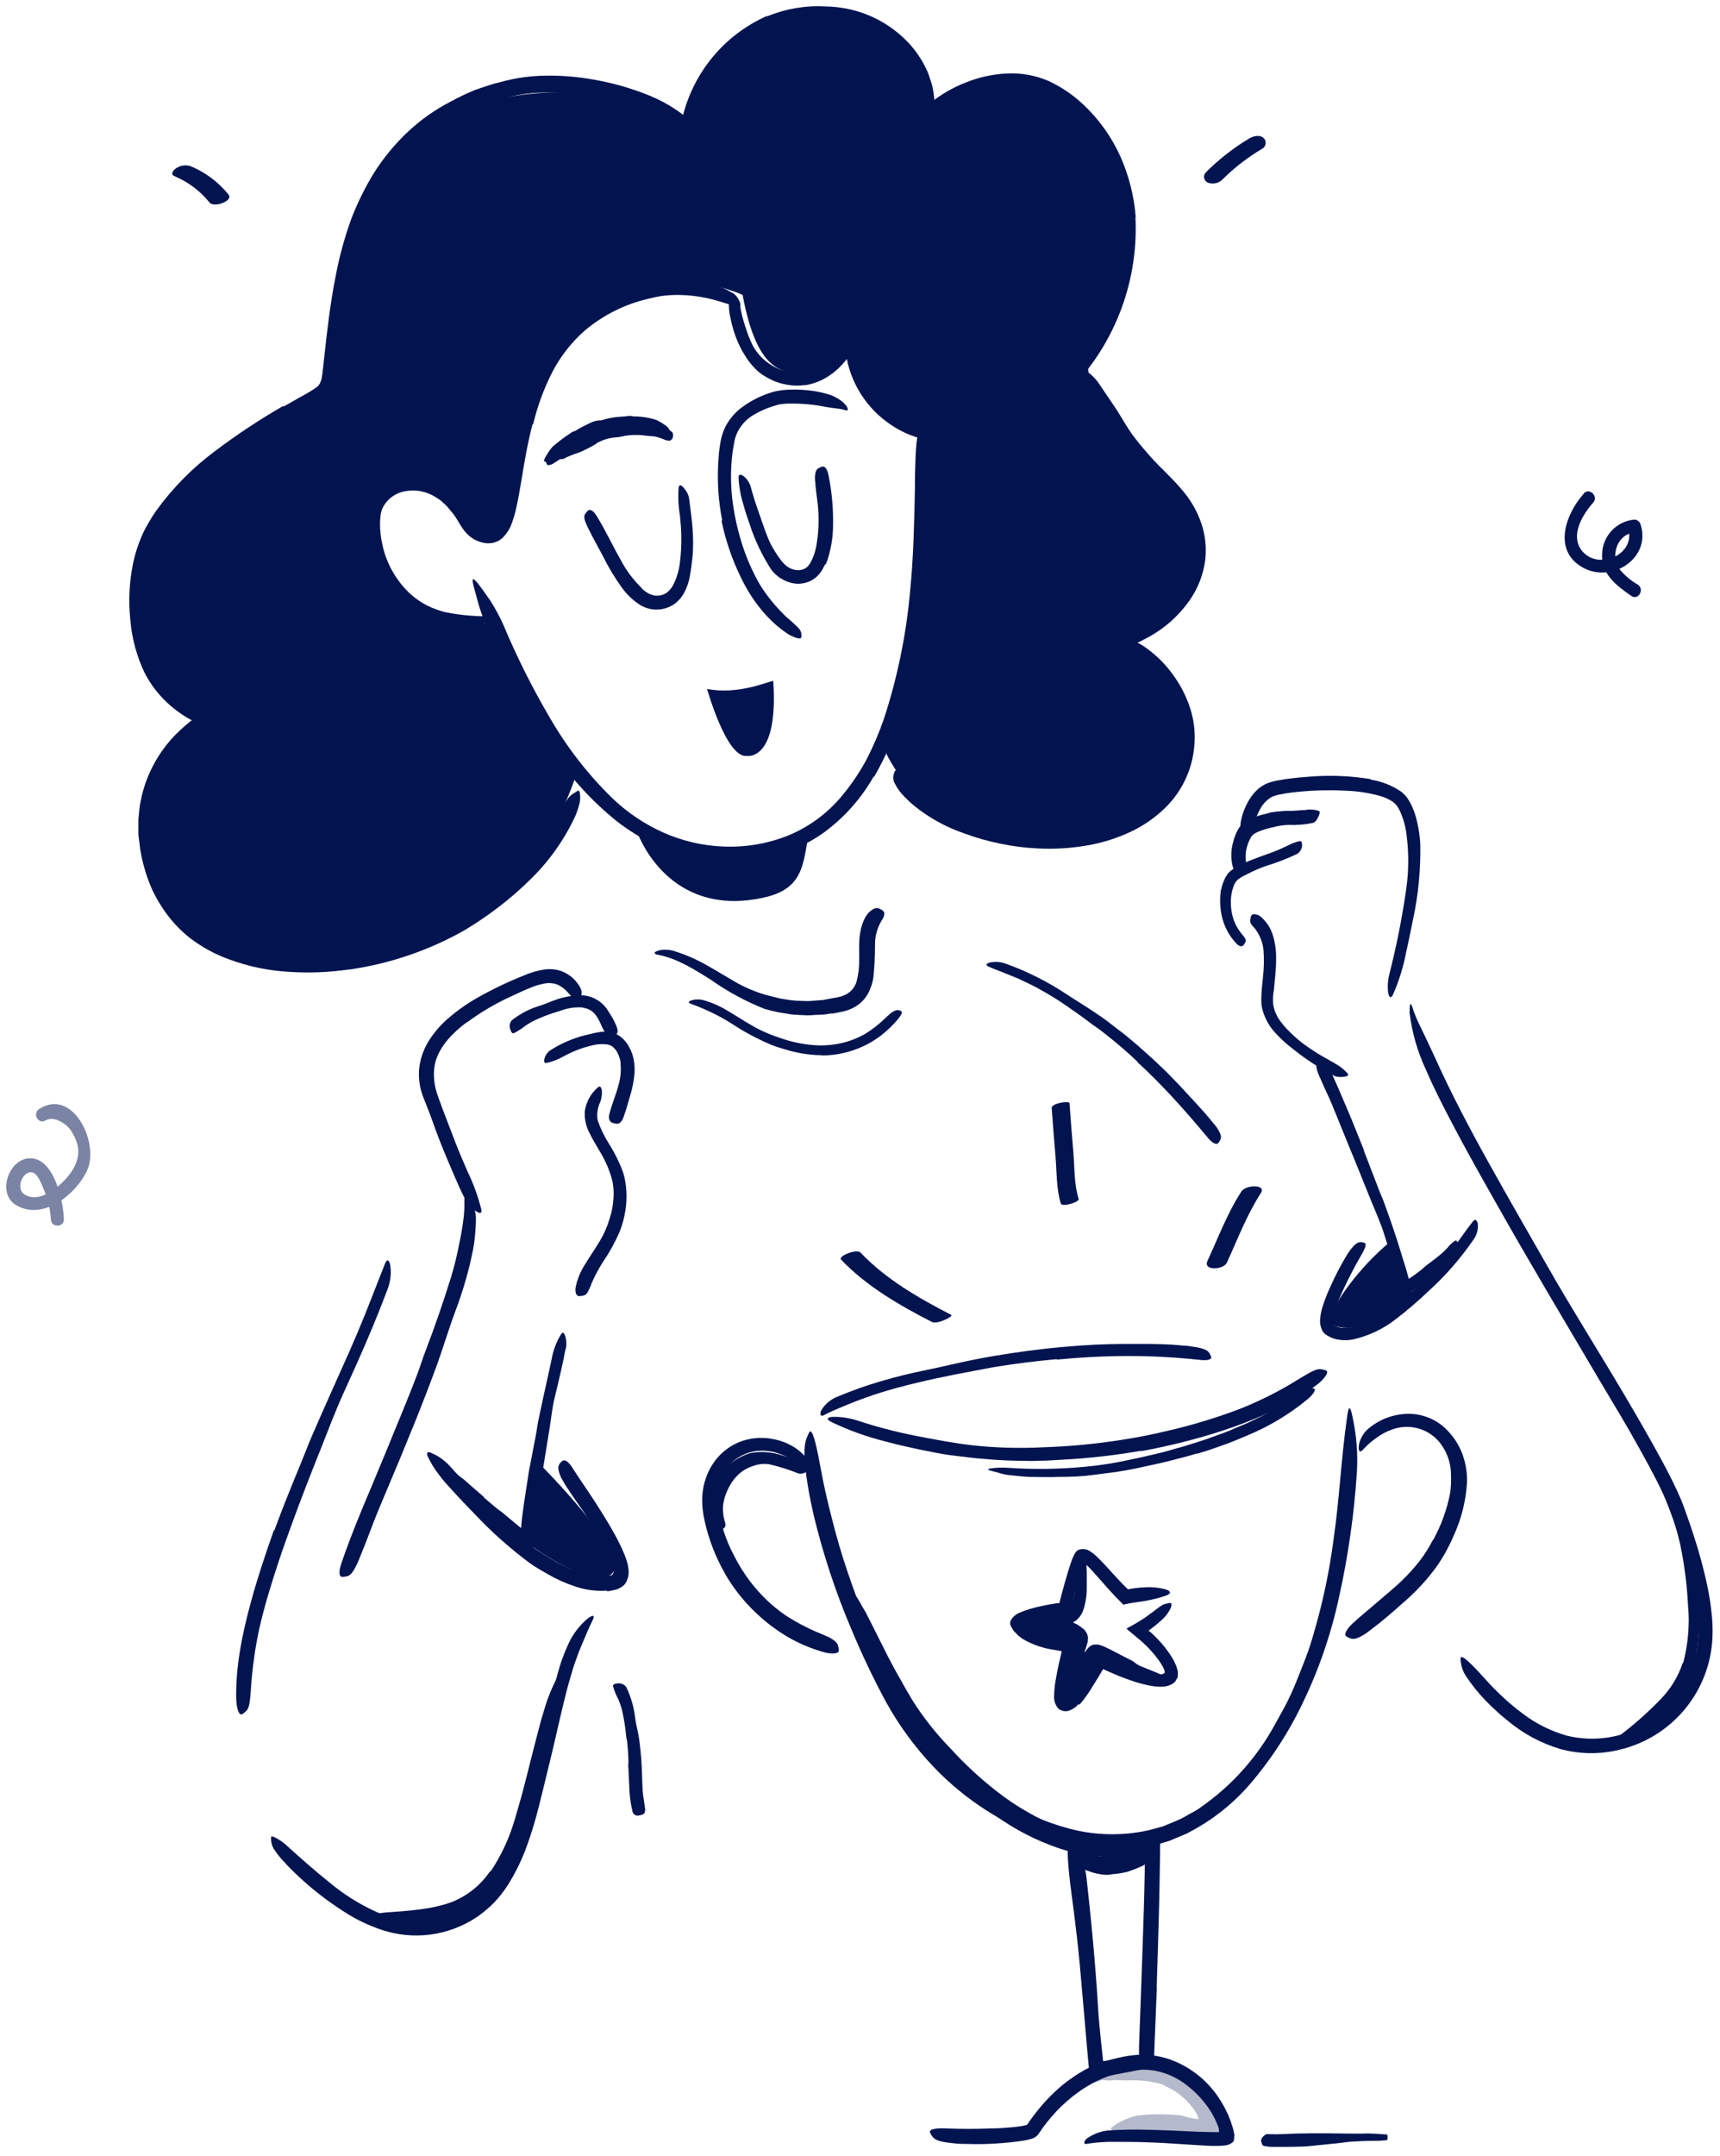 <svg width="182" height="228" viewBox="0 0 182 228" fill="none" xmlns="http://www.w3.org/2000/svg">
<path d="M105.5 192.035C103.547 190.639 101.744 189.044 100.12 187.275C99.525 186.645 98.925 186.02 98.37 185.35C97.42 184.157 96.528 182.922 95.695 181.645C94.885 180.365 94.11 179.06 93.425 177.705C92.83 176.5 92.225 175.295 91.71 174.065C91.39 173.267 91.12 172.451 90.9 171.62C90.694 170.788 90.537 169.945 90.43 169.095C90.365 168.565 90.48 168.62 90.73 169.015C90.86 169.215 91.02 169.515 91.205 169.84C91.441 170.213 91.656 170.598 91.85 170.995L94.115 175.495C94.51 176.235 94.91 176.995 95.335 177.705C95.53 178.075 95.745 178.44 95.955 178.805C96.165 179.17 96.38 179.54 96.6 179.9C97.717 181.652 99.009 183.287 100.455 184.78C101.985 186.472 103.658 188.03 105.455 189.435C106.558 190.302 107.728 191.08 108.955 191.76C110.781 192.809 112.76 193.564 114.82 194C116.394 194.251 117.997 194.263 119.575 194.035C119.92 194 120.25 193.935 120.575 193.885C120.9 193.835 121.165 193.82 121.39 193.81C121.58 193.791 121.77 193.791 121.96 193.81C122.235 193.835 122.494 193.947 122.7 194.13C122.794 194.203 122.884 194.282 122.97 194.365C123.08 194.5 123.02 194.67 122.815 194.865C122.506 195.149 122.148 195.376 121.76 195.535L120.62 195.93C120.227 196.041 119.828 196.13 119.425 196.195C119.019 196.272 118.608 196.324 118.195 196.35C117.779 196.382 117.361 196.382 116.945 196.35C115.262 196.291 113.596 195.988 112 195.45C109.659 194.648 107.447 193.513 105.43 192.08L105.5 192.035Z" fill="#021450"/>
<path d="M76.415 155.685C76.979 154.958 77.712 154.38 78.55 154C78.844 153.851 79.155 153.735 79.475 153.655C80.567 153.468 81.689 153.554 82.74 153.905C82.96 153.98 83.18 154.05 83.405 154.115L84.055 154.335C84.621 154.492 85.153 154.752 85.625 155.1C85.765 155.22 85.625 155.45 85.35 155.625C85.226 155.726 85.08 155.797 84.923 155.83C84.766 155.863 84.604 155.858 84.45 155.815C83.467 155.418 82.454 155.098 81.42 154.86C80.804 154.766 80.174 154.839 79.595 155.07C78.951 155.283 78.372 155.659 77.915 156.16C77.616 156.479 77.363 156.84 77.165 157.23C76.834 157.827 76.614 158.479 76.515 159.155C76.466 159.671 76.507 160.192 76.635 160.695L76.725 161C76.815 161.38 76.775 161.5 76.47 161.715C76.4 161.765 76.335 161.825 76.26 161.875C76.206 161.914 76.143 161.94 76.076 161.948C76.01 161.957 75.942 161.949 75.88 161.925C75.72 161.855 75.592 161.729 75.52 161.57C75.032 160.477 74.938 159.249 75.255 158.095C75.355 157.659 75.497 157.234 75.68 156.825C75.878 156.416 76.114 156.026 76.385 155.66L76.415 155.685Z" fill="#021450"/>
<path d="M51.17 158.34C51.67 158.76 52.135 159.18 52.64 159.58C52.82 159.725 53.025 159.845 53.205 160L55.13 161.605C55.415 161.84 55.72 162.055 56.03 162.265C56.439 162.517 56.804 162.835 57.11 163.205C57.2 163.33 57.05 163.475 56.815 163.57C56.691 163.626 56.556 163.654 56.42 163.654C56.284 163.654 56.149 163.626 56.025 163.57C55.615 163.332 55.226 163.061 54.86 162.76C54.485 162.47 54.115 162.16 53.76 161.825C53.303 161.445 52.826 161.092 52.33 160.765C51.83 160.365 51.3 159.95 50.79 159.53C50.48 159.27 50.175 159 49.865 158.735C49.395 158.335 48.955 157.905 48.49 157.5C48.13 157.185 47.76 156.895 47.42 156.555C47.341 156.485 47.266 156.412 47.195 156.335C46.94 156.03 46.935 155.87 47.075 155.655C47.11 155.605 47.14 155.55 47.175 155.51C47.3 155.365 47.53 155.38 47.77 155.51C48.105 155.75 48.455 155.98 48.77 156.23C48.948 156.349 49.115 156.482 49.27 156.63L49.745 157.05C50.245 157.465 50.695 157.89 51.19 158.295L51.17 158.34Z" fill="#021450"/>
<path d="M56.24 163.5C56.24 163.5 62.95 168.4 64.805 166.36C66.66 164.32 57.045 154.765 57.045 154.765L56.24 163.5Z" fill="#021450"/>
<path d="M149.15 135.205C149.58 134.9 150.01 134.595 150.42 134.27C150.575 134.15 150.7 134.005 150.85 133.885C151.395 133.475 151.95 133.07 152.475 132.63C152.704 132.433 152.921 132.222 153.125 132C153.367 131.694 153.653 131.426 153.975 131.205C154.19 131.08 154.575 131.89 154.29 132.235C153.778 132.848 153.198 133.4 152.56 133.88C152.17 134.16 151.86 134.56 151.49 134.88C151.12 135.2 150.66 135.58 150.235 135.915L149.445 136.53C149.045 136.845 148.62 137.125 148.23 137.435C147.925 137.68 147.66 137.975 147.37 138.235C147.312 138.298 147.248 138.357 147.18 138.41C146.925 138.605 146.795 138.59 146.56 138.355C146.505 138.3 146.45 138.25 146.4 138.19C146.324 138.104 146.28 137.994 146.276 137.879C146.271 137.765 146.306 137.652 146.375 137.56C146.817 137.023 147.321 136.54 147.875 136.12C148.275 135.79 148.715 135.5 149.125 135.175L149.15 135.205Z" fill="#021450"/>
<path d="M148.965 137.57C148.965 137.57 146.465 140.23 142.88 140.42C141.995 140.47 140.345 140.23 140.65 139.42C141.28 137.705 143.7 134.155 147.04 131.37L148.965 137.57Z" fill="#021450"/>
<g opacity="0.3">
<path d="M116.455 220.035C116.123 220.19 115.751 220.239 115.39 220.175C115.255 220.175 115.085 219.97 115.18 219.855C115.352 219.623 115.559 219.421 115.795 219.255C115.83 219.23 116.005 219.15 116.265 219.03C116.582 218.905 116.906 218.799 117.235 218.71C117.884 218.534 118.543 218.404 119.21 218.32C120.026 218.235 120.849 218.235 121.665 218.32C122.085 218.355 122.505 218.415 122.94 218.495C123.165 218.545 123.38 218.59 123.615 218.665L123.975 218.79L124.275 218.915C125.082 219.259 125.84 219.708 126.53 220.25C126.843 220.496 127.129 220.776 127.38 221.085C127.816 221.616 128.197 222.189 128.52 222.795L128.81 223.35C128.938 223.592 129.048 223.842 129.14 224.1C129.321 224.535 129.371 225.012 129.285 225.475C129.211 225.752 129.074 226.009 128.885 226.225C128.808 226.296 128.724 226.36 128.635 226.415C128.454 226.539 128.24 226.607 128.02 226.61C127.663 226.628 127.306 226.62 126.95 226.585L126 226.5C125.105 226.42 124.235 226.375 124.04 226.305C123.08 226.06 122.099 225.909 121.11 225.855C120.97 225.855 120.83 225.885 120.695 225.805C120.411 225.675 120.091 225.648 119.79 225.73C119.375 225.79 118.965 225.825 118.545 225.875C118.324 225.887 118.102 225.887 117.88 225.875C117.675 225.875 117.65 225.57 117.705 225.515C117.86 225.355 117.655 225.29 117.585 225.19C117.56 225.156 117.543 225.116 117.535 225.075C117.917 224.749 118.343 224.478 118.8 224.27C119.316 224.024 119.86 223.841 120.42 223.725C120.42 223.725 120.705 223.69 121.105 223.655C121.505 223.62 122.035 223.6 122.57 223.6C123.367 223.596 124.163 223.636 124.955 223.72C125.187 223.758 125.414 223.823 125.63 223.915L126.17 224.015L126.67 224.105C126.8 224.13 126.77 224.105 126.78 224.105C126.825 224.075 126.78 224.015 126.78 224.025C126.78 224.035 126.78 224.025 126.78 224.025H126.805L126.74 223.8C126.705 223.696 126.658 223.597 126.6 223.505C126.11 222.704 125.476 222.001 124.73 221.43C124.326 221.138 123.894 220.886 123.44 220.68C123.36 220.64 123.285 220.585 123.205 220.54C123.122 220.491 123.035 220.449 122.945 220.415C121.773 220.089 120.555 219.954 119.34 220.015C119.2 220.015 118.785 220.015 118.34 219.99C118.006 219.974 117.671 219.99 117.34 220.04C117.22 220 116.595 219.94 116.455 220.035Z" fill="#021450"/>
</g>
<path d="M126.645 153.715C125.75 153.995 124.845 154.215 123.94 154.45C123.035 154.685 122.12 154.875 121.205 155.075C120.545 155.235 119.875 155.365 119.205 155.485C118.03 155.71 116.83 155.82 115.64 155.985C114.45 156.15 113.25 156.195 112.05 156.19C110.985 156.24 109.915 156.19 108.86 156.19C108.18 156.16 107.5 156.07 106.825 156.005C106.486 155.971 106.15 155.902 105.825 155.8L104.825 155.53C104.42 155.415 104.5 155.34 104.875 155.285C105.47 155.205 106.071 155.186 106.67 155.23C109.375 155.413 112.091 155.376 114.79 155.12C116.459 154.968 118.116 154.704 119.75 154.33C120.655 154.165 121.55 153.92 122.455 153.725C123.36 153.53 124.24 153.225 125.13 153C126.215 152.65 127.315 152.345 128.375 151.935L129.595 151.495C130 151.35 130.395 151.175 130.795 150.995L131.99 150.495L133.15 149.94C133.445 149.79 133.745 149.65 134.03 149.485L134.875 148.985L135.715 148.485L136.52 147.935C136.76 147.775 136.985 147.61 137.23 147.435C138.085 146.81 138.405 146.675 138.78 146.775C138.867 146.792 138.952 146.815 139.035 146.845C139.265 146.965 139.035 147.385 138.41 147.935C136.479 149.538 134.319 150.841 132 151.8C131.125 152.165 130.26 152.545 129.36 152.85L128.025 153.32L126.67 153.745L126.645 153.715Z" fill="#021450"/>
<path d="M119.275 197.96C118.759 198.083 118.234 198.166 117.705 198.21C117.512 198.25 117.317 198.275 117.12 198.285C116.434 198.253 115.758 198.108 115.12 197.855C114.845 197.77 114.585 197.67 114.32 197.6C113.959 197.55 113.627 197.372 113.385 197.1C113.31 197.005 113.495 196.67 113.73 196.35C113.965 196.03 114.26 195.71 114.425 195.735C114.702 195.77 114.978 195.82 115.25 195.885C115.513 195.958 115.765 196.066 116 196.205C116.151 196.291 116.328 196.323 116.5 196.295C116.665 196.295 116.825 196.24 117 196.23C117.385 196.201 117.765 196.13 118.135 196.02C118.375 195.955 118.635 195.885 118.88 195.79C119.28 195.649 119.671 195.482 120.05 195.29C120.35 195.135 120.6 194.835 120.935 194.655C121.004 194.607 121.078 194.565 121.155 194.53C121.465 194.45 121.6 194.58 121.755 195.115C121.795 195.235 121.83 195.355 121.86 195.48C121.953 195.799 121.937 196.141 121.815 196.45C121.545 196.918 121.115 197.273 120.605 197.45C120.23 197.63 119.77 197.795 119.305 197.95L119.275 197.96Z" fill="#021450"/>
<path d="M114.1 166.5C114.1 166.259 114.151 166.021 114.249 165.802C114.348 165.582 114.491 165.386 114.67 165.225C114.697 165.206 114.729 165.194 114.762 165.19C114.795 165.187 114.829 165.192 114.859 165.206C114.889 165.22 114.916 165.241 114.935 165.268C114.955 165.295 114.967 165.327 114.97 165.36C114.97 165.63 114.97 165.92 114.995 166.2C114.995 166.305 114.995 167.05 114.995 167.895C115.007 168.746 114.868 169.592 114.585 170.395C114.528 170.55 114.451 170.696 114.355 170.83C114.256 170.985 114.136 171.126 114 171.25C113.931 171.321 113.854 171.383 113.77 171.435L113.565 171.565L113.515 171.595H113.56C113.56 171.595 113.53 171.595 113.625 171.63L114.05 171.835C114.22 171.95 114.375 172.08 114.55 172.2C114.725 172.32 114.695 172.335 114.77 172.395C114.867 172.516 114.951 172.646 115.02 172.785C115.082 172.926 115.12 173.076 115.13 173.23L115.08 173.695L114.94 174.17C114.865 174.39 114.885 174.325 114.875 174.345V174.375L114.84 174.445C114.798 174.525 114.777 174.615 114.78 174.705C114.78 174.705 114.78 174.79 114.865 174.64C114.91 174.565 114.925 174.57 114.975 174.48C115.025 174.39 115.015 174.395 115.06 174.395L115.1 174.35V174.325L115.16 174.26C115.191 174.226 115.224 174.194 115.26 174.165C115.331 174.105 115.41 174.054 115.495 174.015C115.577 173.972 115.664 173.941 115.755 173.925H115.81H116H116.14H116.215L116.335 173.955C116.534 174.011 116.728 174.085 116.915 174.175C117.235 174.32 117.52 174.465 117.81 174.615L119.5 175.49C119.669 175.552 119.828 175.639 119.97 175.75C120.262 176.004 120.602 176.196 120.97 176.315L122.41 176.905C122.525 176.95 122.63 177.005 122.735 177.05C122.829 177.086 122.92 177.131 123.005 177.185C123.05 177.212 123.094 177.242 123.135 177.275C123.15 177.292 123.158 177.314 123.158 177.337C123.158 177.36 123.15 177.383 123.135 177.4C122.905 177.535 123.135 177.57 123.185 177.605C123.235 177.64 123.235 177.645 123.225 177.675C123.161 177.725 123.091 177.766 123.015 177.795C122.947 177.824 122.874 177.841 122.8 177.845C122.72 177.845 122.635 177.845 122.55 177.845C122.14 177.845 121.731 177.802 121.33 177.715C120.703 177.583 120.083 177.416 119.475 177.215L117.22 176.33C116.945 176.22 116.66 176.115 116.405 176.025C116.275 175.98 116.15 175.935 116.05 175.91C116.009 175.898 115.967 175.887 115.925 175.88V175.745L115.95 175.53C115.954 175.476 115.964 175.422 115.98 175.37C115.982 175.327 115.982 175.283 115.98 175.24C115.985 175.195 115.985 175.15 115.98 175.105V175.04C115.982 175.032 115.982 175.023 115.98 175.015C115.983 175.007 115.985 174.999 115.985 174.99C115.985 174.981 115.983 174.973 115.98 174.965L116.73 175.54L116.705 175.575L116.63 175.685L116.445 175.945L116.12 176.41C115.925 176.69 115.785 176.91 115.71 176.995C115.436 177.388 115.13 177.757 114.795 178.1C114.517 178.449 114.205 178.771 113.865 179.06L112.45 180.23C112.235 179.23 112.095 178.605 112.085 178.545C112.05 178.36 112.025 178.165 112.005 177.97C111.997 177.73 112.005 177.489 112.03 177.25C112.125 176.603 112.293 175.969 112.53 175.36C112.64 175.085 112.71 174.825 112.795 174.55L113.055 173.7C113.059 173.696 113.063 173.691 113.065 173.685C113.068 173.68 113.069 173.674 113.069 173.667C113.069 173.661 113.068 173.655 113.065 173.65C113.063 173.644 113.059 173.639 113.055 173.635C113.055 173.635 113.015 173.6 113.055 173.6C113.034 173.596 113.011 173.596 112.99 173.6L112.765 173.545C112.685 173.545 112.615 173.51 112.53 173.5H112.205C111.476 173.515 110.749 173.417 110.05 173.21C109.728 173.1 109.417 172.961 109.12 172.795C108.833 172.644 108.554 172.477 108.285 172.295L108.16 172.2C108.16 172.15 108.215 172.09 108.23 172.035L108.275 171.94L108.36 171.815L108.515 171.59C108.662 171.32 108.867 171.087 109.115 170.905L109.275 170.79L109.495 170.68L109.715 170.56L110.045 170.44C110.83 170.266 111.631 170.169 112.435 170.15C112.604 170.125 112.771 170.089 112.935 170.04C112.965 170.01 113.01 170.005 113.04 169.97C113.121 169.899 113.189 169.814 113.24 169.72C113.413 169.435 113.546 169.127 113.635 168.805C113.75 168.417 113.834 168.021 113.885 167.62C113.815 167.455 114.1 166.715 114.1 166.5Z" fill="#021450"/>
<path d="M178.1 175.86C178.206 175.497 178.293 175.128 178.36 174.755C178.435 174.37 178.495 173.985 178.545 173.6C178.641 172.82 178.689 172.035 178.69 171.25C178.69 170.67 178.635 170.095 178.6 169.515C178.488 167.456 178.221 165.409 177.8 163.39C177.604 162.497 177.358 161.616 177.065 160.75C176.69 159.645 176.225 158.575 175.81 157.49C175.68 157.15 175.875 157.105 176.185 157.3C176.632 157.625 176.978 158.068 177.185 158.58C178.144 160.837 178.795 163.214 179.12 165.645C179.315 167.1 179.575 168.6 179.69 170.1C179.82 171.769 179.747 173.448 179.47 175.1C179.389 175.62 179.263 176.132 179.095 176.63C178.92 177.125 178.704 177.605 178.45 178.065C177.655 179.411 176.668 180.634 175.52 181.695C174.68 182.532 173.788 183.315 172.85 184.04C172.64 184.195 172.435 184.35 172.215 184.495C171.385 185.02 171.05 185.075 170.715 184.88C170.636 184.84 170.561 184.793 170.49 184.74C170.29 184.55 170.535 184.185 171.075 183.775C172.738 182.546 174.296 181.18 175.73 179.69C176.783 178.608 177.578 177.302 178.055 175.87L178.1 175.86Z" fill="#021450"/>
<path d="M51.9 197.94C52.916 196.421 53.718 194.769 54.28 193.03C54.495 192.385 54.665 191.73 54.86 191.075C55.54 188.77 56.075 186.395 56.7 184.03C56.985 182.985 57.23 181.92 57.565 180.89C57.944 179.544 58.483 178.248 59.17 177.03C59.395 176.655 59.545 176.805 59.58 177.225C59.595 177.491 59.58 177.757 59.535 178.02C59.492 178.372 59.407 178.718 59.28 179.05C58.395 181.645 57.78 184.335 57.02 187.05C56.575 188.685 56.25 190.43 55.765 192.12C55.242 193.993 54.502 195.799 53.56 197.5C52.958 198.557 52.211 199.525 51.34 200.375C49.989 201.647 48.312 202.521 46.495 202.9C45.142 203.222 43.764 203.419 42.375 203.49C42.075 203.49 41.775 203.52 41.47 203.52C40.34 203.52 39.97 203.37 39.765 203.02C39.707 202.948 39.658 202.869 39.62 202.785C39.525 202.525 39.99 202.32 40.8 202.255C43.19 202.085 45.67 201.95 47.86 201.13C49.487 200.473 50.88 199.345 51.86 197.89L51.9 197.94Z" fill="#021450"/>
<path d="M97.225 45.225C97.28 45.59 98.225 58.04 97.28 64.16C96.335 70.28 93.78 79.7 93.78 79.7C95.159 82.45 97.292 84.75 99.929 86.333C102.567 87.916 105.6 88.716 108.675 88.64C119.63 88.56 126.755 83.97 125.365 76.725C125.365 76.725 123.31 68.87 119.01 68.37C119.01 68.37 121.84 67.87 124.3 63.68C126.76 59.49 128.8 57.145 123.49 51.295C118.18 45.445 114.99 41.68 115.115 38.35C115.115 38.35 109.645 45.72 103.115 46.245C96.585 46.77 97.225 45.225 97.225 45.225Z" fill="#021450"/>
<path d="M52.065 66C52.065 66 59.02 79.55 61.025 81.725C61.025 81.725 58.085 91.84 50.875 95.755C43.665 99.67 24.435 109.38 15.875 91.255C15.875 91.255 12.445 83.345 21.84 76.295C21.84 76.295 12.295 71.425 14.8 61.6C17.305 51.775 25.935 46.265 34.46 41.41C34.46 41.41 36.02 24.015 40.33 19.91C40.33 19.91 44.195 7.91 64.005 10.005C67.31 10.471 70.423 11.835 73.005 13.95C73.005 13.95 75 2.885 84.145 2.24C93.29 1.595 95.905 3.63 98.31 11.955C98.31 11.955 106.085 6.64 110.97 9.915C115.855 13.19 120.73 18.415 119.175 28.57C117.62 38.725 109 46.04 103.13 46.245C97.26 46.45 91.02 44.54 89.745 36.07C89.745 36.07 89.95 38.49 86.945 39.12C83.295 39.885 80.225 40.035 78.58 31.19C78.58 31.19 67.945 26.075 60.215 35.82C60.215 35.82 56.185 40.355 55.14 47.95C54.095 55.545 53.455 56.95 51.4 56.635C50.756 56.395 50.17 56.02 49.682 55.535C49.194 55.05 48.815 54.468 48.57 53.825C47.57 51.52 43.895 49.19 41.57 51.725C39.245 54.26 38.95 56.08 40.935 60.565C42.92 65.05 46.065 65.83 49.77 65.76L52.065 66Z" fill="#021450"/>
<path d="M92.44 82.135C91.135 84.431 89.364 86.429 87.24 88C85.089 89.549 82.591 90.546 79.965 90.905C78.076 91.175 76.159 91.175 74.27 90.905C73.86 90.825 73.44 90.775 73.035 90.665L71.82 90.34C71.022 90.084 70.24 89.778 69.48 89.425C67.974 88.721 66.552 87.851 65.24 86.83C62.689 84.77 60.455 82.346 58.61 79.635C56.961 77.28 55.482 74.81 54.185 72.245C53.35 70.615 52.56 68.96 51.85 67.275C51.49 66.43 51.19 65.565 50.89 64.705C50.59 63.845 50.39 62.95 50.135 62.07C49.855 60.97 50.075 61.07 50.68 61.845C50.985 62.245 51.395 62.815 51.875 63.51C52.384 64.312 52.839 65.147 53.235 66.01C54.639 69.376 56.269 72.644 58.115 75.79C59.916 78.938 62.144 81.822 64.735 84.36C66.313 85.883 68.141 87.123 70.14 88.025C72.147 88.925 74.307 89.434 76.505 89.525C78.915 89.633 81.319 89.215 83.55 88.3C85.775 87.352 87.732 85.868 89.245 83.98C90.201 82.811 91.038 81.549 91.745 80.215C92.438 78.862 93.034 77.462 93.53 76.025C94.975 71.611 95.908 67.046 96.31 62.42C96.665 58.835 96.735 55.305 96.81 51.74C96.81 50.955 96.81 50.185 96.845 49.395C96.915 46.455 97.1 45.515 97.565 44.895C97.656 44.753 97.76 44.619 97.875 44.495C98.205 44.235 98.435 45.44 98.45 47.59C98.5 53.965 98.34 60.765 97.25 67.54C96.856 70.076 96.287 72.582 95.55 75.04C94.807 77.518 93.784 79.904 92.5 82.15L92.44 82.135Z" fill="#021450"/>
<path d="M56.35 44.865C55.85 46.76 55.515 48.715 55.19 50.7C55.02 51.7 54.86 52.7 54.63 53.7C54.517 54.229 54.368 54.751 54.185 55.26C53.984 55.87 53.642 56.423 53.185 56.875C52.97 57.073 52.718 57.226 52.443 57.325C52.169 57.425 51.877 57.469 51.585 57.455C51.336 57.441 51.089 57.397 50.85 57.325C50.616 57.256 50.389 57.162 50.175 57.045C49.764 56.805 49.404 56.488 49.115 56.11C48.877 55.791 48.66 55.457 48.465 55.11C48.3 54.835 48.145 54.58 47.965 54.355C47.785 54.13 47.59 53.905 47.405 53.675C47.22 53.445 46.99 53.27 46.78 53.065C46.57 52.86 46.32 52.725 46.08 52.565C45.131 51.964 43.989 51.744 42.885 51.95C42.357 52.035 41.858 52.25 41.432 52.574C41.007 52.899 40.667 53.323 40.445 53.81C40.347 54.062 40.285 54.326 40.26 54.595C40.223 54.889 40.206 55.184 40.21 55.48C40.217 56.09 40.28 56.697 40.4 57.295C40.789 59.449 41.879 61.414 43.5 62.885C44.009 63.331 44.57 63.713 45.17 64.025C45.774 64.325 46.407 64.562 47.06 64.73C48.418 65.005 49.799 65.154 51.185 65.175C52.07 65.175 52.025 65.43 51.29 65.885C51.073 66.025 50.847 66.152 50.615 66.265C50.32 66.422 50.005 66.542 49.68 66.62C49.298 66.736 48.904 66.808 48.505 66.835C48.287 66.855 48.068 66.855 47.85 66.835C47.62 66.825 47.391 66.799 47.165 66.755C45.482 66.46 43.905 65.735 42.585 64.65C41.313 63.557 40.306 62.189 39.64 60.65C38.973 59.144 38.61 57.521 38.57 55.875C38.562 55.452 38.584 55.03 38.635 54.61C38.684 54.148 38.797 53.696 38.97 53.265C39.348 52.392 39.999 51.666 40.825 51.195C41.753 50.651 42.82 50.388 43.895 50.44C44.947 50.491 45.968 50.808 46.865 51.36C47.718 51.913 48.477 52.6 49.11 53.395C49.755 54.215 50.11 55.11 50.61 55.545C50.741 55.667 50.892 55.767 51.055 55.84C51.214 55.911 51.382 55.958 51.555 55.98C51.69 56.003 51.828 55.985 51.952 55.928C52.076 55.871 52.18 55.777 52.25 55.66C52.492 55.309 52.673 54.921 52.785 54.51C52.929 54.048 53.048 53.58 53.14 53.105C53.525 51.165 53.775 49.105 54.165 47.105C54.599 44.599 55.325 42.152 56.33 39.815C57.121 38.03 58.199 36.387 59.52 34.95C60.869 33.517 62.473 32.347 64.25 31.5C65.59 30.854 66.994 30.351 68.44 30C69.907 29.616 71.432 29.501 72.94 29.66C73.6 29.715 74.255 29.817 74.9 29.965C75.766 30.143 76.599 30.458 77.365 30.9C77.74 31.096 78.038 31.413 78.21 31.8C78.276 31.932 78.326 32.071 78.36 32.215C78.36 32.62 77.47 32.28 75.9 31.805C74.719 31.459 73.5 31.258 72.27 31.205C71.656 31.174 71.041 31.191 70.43 31.255C70.13 31.282 69.831 31.326 69.535 31.385C69.245 31.44 68.92 31.525 68.61 31.595C66.128 32.167 63.817 33.322 61.87 34.965C60.449 36.218 59.276 37.725 58.41 39.41C57.533 41.148 56.862 42.982 56.41 44.875L56.35 44.865Z" fill="#021450"/>
<path d="M85.21 40.72C84.89 40.761 84.568 40.783 84.245 40.785C83.927 40.771 83.61 40.739 83.295 40.69C82.983 40.638 82.676 40.563 82.375 40.465C82.225 40.41 82.07 40.365 81.925 40.305L81.495 40.1C81.288 40.002 81.087 39.89 80.895 39.765C80.694 39.657 80.506 39.526 80.335 39.375C79.742 38.87 79.236 38.272 78.835 37.605C78.426 36.967 78.09 36.284 77.835 35.57C77.608 34.948 77.429 34.309 77.3 33.66C77.09 32.832 77.07 31.967 77.24 31.13C77.3 30.87 77.535 30.945 77.77 31.175C77.898 31.304 78.007 31.453 78.09 31.615C78.201 31.788 78.272 31.985 78.295 32.19C78.399 32.94 78.575 33.678 78.82 34.395C79.035 35.126 79.309 35.839 79.64 36.525C80.078 37.337 80.714 38.025 81.49 38.525C81.692 38.667 81.906 38.79 82.13 38.895C82.349 39.008 82.578 39.098 82.815 39.165C83.056 39.236 83.302 39.291 83.55 39.33C83.8 39.362 84.053 39.378 84.305 39.38C84.93 39.377 85.548 39.246 86.12 38.995C87.016 38.598 87.801 37.987 88.405 37.215C88.86 36.602 89.229 35.929 89.5 35.215C89.565 35.065 89.625 34.91 89.7 34.755C89.789 34.547 89.916 34.356 90.075 34.195C90.209 34.1 90.371 34.052 90.535 34.06C90.612 34.053 90.689 34.053 90.765 34.06C90.885 34.06 90.965 34.155 91.02 34.31C91.087 34.512 91.098 34.728 91.05 34.935C90.896 35.701 90.608 36.434 90.2 37.1C89.776 37.81 89.255 38.456 88.65 39.02C88.177 39.456 87.65 39.827 87.08 40.125C86.494 40.425 85.865 40.632 85.215 40.74L85.21 40.72Z" fill="#021450"/>
<path d="M120.145 22.965C120.44 28.858 118.585 34.657 114.925 39.285C113.186 41.409 111.056 43.179 108.65 44.5C107.445 45.145 106.176 45.664 104.865 46.05C103.553 46.451 102.196 46.683 100.825 46.74C99.595 46.781 98.365 46.633 97.18 46.3C95.996 45.953 94.884 45.397 93.895 44.66C92.625 43.737 91.569 42.552 90.799 41.184C90.028 39.817 89.561 38.299 89.43 36.735C89.43 36.235 89.54 35.995 89.61 36.03C89.68 36.065 89.75 36.31 89.905 36.67C90.114 37.165 90.355 37.646 90.625 38.11L91.775 40C91.96 40.31 92.16 40.6 92.365 40.89C92.57 41.18 92.77 41.47 92.99 41.74C93.429 42.288 93.921 42.79 94.46 43.24C95.524 44.126 96.781 44.751 98.13 45.065C98.81 45.216 99.504 45.3 100.2 45.315C100.912 45.317 101.622 45.262 102.325 45.15C103.77 44.912 105.182 44.502 106.53 43.93C108.187 43.225 109.717 42.254 111.06 41.055C112.434 39.852 113.645 38.473 114.66 36.955C116.943 33.63 118.271 29.742 118.5 25.715C118.642 23.244 118.285 20.77 117.45 18.44C116.812 16.681 115.869 15.047 114.665 13.615C113.482 12.183 112.007 11.019 110.34 10.2C109.064 9.646 107.67 9.422 106.285 9.55C104.894 9.688 103.534 10.046 102.255 10.61C101.97 10.725 101.695 10.865 101.425 11.005C101.155 11.145 100.885 11.29 100.615 11.445C99.61 12 99 12.4 98.5 12.65C98.145 12.843 97.756 12.963 97.355 13.005C97.214 13.027 97.072 13.043 96.93 13.05C96.75 13.05 96.805 12.82 97.045 12.405C97.197 12.146 97.376 11.905 97.58 11.685C97.86 11.377 98.168 11.096 98.5 10.845C99.606 9.964 100.838 9.255 102.155 8.74C103.524 8.185 104.975 7.859 106.45 7.775C108.009 7.683 109.568 7.96 111 8.585C112.379 9.233 113.643 10.103 114.74 11.16C116.352 12.701 117.651 14.54 118.565 16.575C119.459 18.595 120.004 20.753 120.175 22.955L120.145 22.965Z" fill="#021450"/>
<path d="M81.19 1.725C83.131 0.923 85.228 0.566 87.325 0.68C88.082 0.691 88.837 0.769 89.58 0.915C92.22 1.429 94.616 2.802 96.395 4.82C97.169 5.714 97.794 6.727 98.245 7.82C98.365 8.175 98.475 8.54 98.595 8.9C98.715 9.26 98.745 9.64 98.81 10.015C98.875 10.39 98.86 10.77 98.865 11.145C98.848 11.519 98.796 11.891 98.71 12.255C98.61 12.715 98.335 12.605 98.035 12.21C97.637 11.695 97.38 11.085 97.29 10.44C97.114 9.159 96.675 7.928 96 6.825C95.283 5.711 94.351 4.751 93.26 4L92.76 3.66C92.585 3.555 92.395 3.465 92.21 3.37C91.831 3.179 91.44 3.012 91.04 2.87C90.226 2.609 89.389 2.425 88.54 2.32C86.675 2.071 84.779 2.22 82.975 2.755C81.861 3.096 80.799 3.589 79.82 4.22C78.311 5.174 76.993 6.402 75.935 7.84C75.153 8.96 74.521 10.177 74.055 11.46C73.94 11.735 73.88 12.025 73.775 12.305C73.635 12.678 73.468 13.041 73.275 13.39C73.157 13.586 72.969 13.73 72.75 13.795C72.656 13.833 72.559 13.864 72.46 13.885C72.155 13.925 72.055 13.385 72.195 12.525C72.745 10.148 73.841 7.932 75.395 6.052C76.949 4.171 78.919 2.678 81.15 1.69L81.19 1.725Z" fill="#021450"/>
<path d="M30 43L31.84 41.955C32.413 41.655 32.967 41.321 33.5 40.955C33.66 40.831 33.788 40.672 33.875 40.49C33.981 40.248 34.05 39.992 34.08 39.73C34.11 39.58 34.125 39.42 34.145 39.26L34.2 38.76L34.315 37.715C34.62 34.92 34.945 32.095 35.5 29.295C35.883 27.233 36.432 25.204 37.14 23.23C37.802 21.489 38.627 19.815 39.605 18.23C40.613 16.65 41.814 15.203 43.18 13.92C44.547 12.641 46.087 11.561 47.755 10.71C48.58 10.259 49.43 9.856 50.3 9.5C50.735 9.345 51.175 9.205 51.615 9.06L52.275 8.85L52.95 8.68C54.546 8.236 56.194 8.007 57.85 8C59.487 7.981 61.123 8.117 62.735 8.405C64.802 8.756 66.824 9.333 68.765 10.125C69.746 10.53 70.684 11.032 71.565 11.625C72.017 11.925 72.445 12.259 72.845 12.625C73.266 12.987 73.64 13.401 73.96 13.855C74.355 14.45 74.35 14.82 74.225 14.855C74.1 14.89 73.805 14.65 73.355 14.355C72.751 13.979 72.121 13.645 71.47 13.355C71.07 13.175 70.635 12.985 70.17 12.795C69.935 12.695 69.67 12.595 69.445 12.5L68.7 12.165C66.874 11.337 64.962 10.712 63 10.3C61.05 9.901 59.059 9.733 57.07 9.8C56.093 9.835 55.121 9.967 54.17 10.195L52.705 10.545L51.275 11C49.379 11.653 47.583 12.569 45.94 13.72C43.957 15.157 42.278 16.972 41 19.06C39.701 21.214 38.692 23.531 38 25.95C37.236 28.633 36.689 31.374 36.365 34.145C36.185 35.535 36.03 36.94 35.865 38.345L35.75 39.4C35.709 39.784 35.644 40.164 35.555 40.54C35.453 40.971 35.262 41.377 34.995 41.73C34.725 42.057 34.402 42.336 34.04 42.555C33.25 43.055 32.515 43.445 31.76 43.89L29.52 45.215C28.02 46.11 26.585 47.045 25.19 48.045C23.053 49.526 21.091 51.243 19.34 53.165C18.482 54.12 17.73 55.164 17.095 56.28C16.464 57.37 16.003 58.55 15.73 59.78C15.31 61.699 15.216 63.675 15.45 65.625C15.623 67.542 16.192 69.403 17.12 71.09C17.544 71.792 18.047 72.443 18.62 73.03C19.415 73.807 20.269 74.521 21.175 75.165C21.61 75.473 21.99 75.852 22.3 76.285C22.412 76.425 22.511 76.576 22.595 76.735C22.67 76.945 22.385 76.95 21.78 76.78C20.865 76.492 19.998 76.067 19.21 75.52C17.57 74.428 16.232 72.941 15.32 71.195C14.462 69.407 13.942 67.477 13.785 65.5C13.58 63.509 13.683 61.499 14.09 59.54C14.302 58.535 14.617 57.555 15.03 56.615C15.135 56.375 15.255 56.14 15.37 55.905L15.745 55.245C15.994 54.802 16.268 54.373 16.565 53.96C18.302 51.569 20.392 49.457 22.765 47.695C25.066 45.959 27.472 44.368 29.97 42.93L30 43Z" fill="#021450"/>
<path d="M36.935 102.525C34.818 102.836 32.675 102.92 30.54 102.775C28.383 102.652 26.256 102.207 24.23 101.455C22.726 100.913 21.316 100.14 20.05 99.165C18.943 98.28 17.982 97.225 17.205 96.04C16.817 95.453 16.468 94.842 16.16 94.21C15.871 93.576 15.622 92.925 15.415 92.26C15.21 91.604 15.043 90.936 14.915 90.26C14.847 89.919 14.797 89.576 14.765 89.23C14.725 88.885 14.665 88.545 14.645 88.195V87.155C14.645 86.98 14.645 86.805 14.645 86.655L14.695 86.155C14.73 85.805 14.75 85.46 14.805 85.115L15.02 84.09C15.612 81.674 16.844 79.462 18.585 77.685C20.79 75.48 23.585 73.71 26.685 73.285C27.63 73.09 27.56 73.415 26.9 73.965C26.74 74.1 26.54 74.26 26.315 74.435L25.545 75C24.958 75.466 24.337 75.885 23.685 76.255C21.162 77.533 19.074 79.531 17.685 81.995C17.026 83.229 16.602 84.576 16.435 85.965L16.375 86.49L16.34 86.755V87V88.07C16.34 88.43 16.405 88.79 16.435 89.15L16.485 89.695L16.585 90.235C16.881 91.991 17.55 93.663 18.545 95.14C19.559 96.618 20.89 97.851 22.44 98.75L23.075 99.12L23.745 99.44C24.18 99.67 24.66 99.82 25.115 100.01C26.06 100.341 27.029 100.595 28.015 100.77C30.01 101.129 32.043 101.238 34.065 101.095C36.577 100.94 39.063 100.499 41.475 99.78C43.306 99.239 45.087 98.543 46.8 97.7C48.498 96.838 50.11 95.817 51.615 94.65C53.93 92.896 55.963 90.798 57.645 88.43C57.835 88.175 58.005 87.93 58.145 87.645C58.285 87.36 58.48 87.145 58.645 86.845C59.805 84.815 60.145 84.17 60.8 83.845C60.935 83.77 61.075 83.65 61.17 83.61C61.265 83.57 61.375 83.755 61.39 84.25C61.406 84.553 61.366 84.857 61.27 85.145C61.167 85.545 61.034 85.936 60.87 86.315C59.678 88.879 58.016 91.198 55.97 93.15C54.948 94.152 53.864 95.089 52.725 95.955C51.578 96.832 50.383 97.643 49.145 98.385C45.378 100.514 41.248 101.921 36.965 102.535L36.935 102.525Z" fill="#021450"/>
<path d="M125.39 60.285C125.69 59.386 125.806 58.437 125.733 57.492C125.66 56.547 125.399 55.627 124.965 54.785C124.804 54.465 124.621 54.156 124.42 53.86C124.195 53.575 123.995 53.285 123.76 52.99C122.14 50.895 119.955 49.045 118.29 46.665C117.915 46.135 117.585 45.58 117.26 45.065C116.935 44.55 116.6 44.015 116.29 43.485C115.419 42.157 114.676 40.749 114.07 39.28C113.9 38.78 114.135 38.78 114.57 39.005C115.212 39.368 115.771 39.862 116.21 40.455L117.56 42.455C117.785 42.785 118.015 43.11 118.235 43.455L118.86 44.48C119.07 44.835 119.265 45.145 119.47 45.455C119.675 45.765 119.895 46.07 120.125 46.37C120.59 46.975 121.095 47.57 121.625 48.17C122.875 49.615 124.485 50.905 125.725 52.635C126.413 53.599 126.932 54.672 127.26 55.81C127.582 56.959 127.668 58.161 127.515 59.345C127.308 60.777 126.782 62.144 125.975 63.345C124.769 65.119 123.135 66.56 121.225 67.535C119.788 68.331 118.226 68.876 116.605 69.145C116.247 69.212 115.884 69.249 115.52 69.255C115.031 69.277 114.542 69.206 114.08 69.045C113.948 68.99 113.829 68.909 113.729 68.807C113.63 68.704 113.552 68.583 113.5 68.45C113.448 68.344 113.404 68.233 113.37 68.12C113.315 67.775 113.87 67.56 114.735 67.46C116.02 67.328 117.287 67.051 118.51 66.635C119.743 66.202 120.901 65.581 121.945 64.795C123.509 63.679 124.691 62.108 125.33 60.295L125.39 60.285Z" fill="#021450"/>
<path d="M113 87.95C114.301 87.856 115.587 87.618 116.835 87.24C118.071 86.882 119.249 86.35 120.335 85.66C120.729 85.412 121.101 85.129 121.445 84.815L121.945 84.355C122.115 84.2 122.26 84.02 122.445 83.855C123.581 82.7 124.356 81.239 124.675 79.65C124.94 78.017 124.767 76.344 124.175 74.8C123.636 73.399 122.82 72.122 121.775 71.045C121.121 70.361 120.378 69.769 119.565 69.285C119.174 69.045 118.763 68.841 118.335 68.675C117.917 68.525 117.482 68.426 117.04 68.38C116.54 68.38 116.45 68.175 116.975 67.8C117.135 67.705 117.302 67.623 117.475 67.555C117.708 67.482 117.951 67.44 118.195 67.43C118.798 67.403 119.399 67.518 119.95 67.765C120.472 67.992 120.966 68.281 121.42 68.625C121.869 68.956 122.294 69.317 122.695 69.705C123.486 70.479 124.175 71.351 124.745 72.3C125.323 73.252 125.769 74.278 126.07 75.35C126.366 76.442 126.474 77.577 126.39 78.705C126.301 80.072 125.941 81.408 125.331 82.636C124.722 83.863 123.875 84.957 122.84 85.855C121.743 86.831 120.493 87.62 119.14 88.19C117.818 88.764 116.431 89.175 115.01 89.415C113.282 89.715 111.526 89.819 109.775 89.725C108.455 89.663 107.143 89.496 105.85 89.225C104.559 88.964 103.29 88.603 102.055 88.145C100.109 87.486 98.295 86.485 96.7 85.19C96.349 84.9 96.015 84.589 95.7 84.26C95.272 83.828 94.915 83.33 94.645 82.785C94.504 82.504 94.478 82.179 94.575 81.88C94.602 81.76 94.644 81.644 94.7 81.535C94.915 81.23 95.45 81.665 96.23 82.465C96.819 83.058 97.454 83.603 98.13 84.095C98.803 84.606 99.513 85.066 100.255 85.47C101.795 86.282 103.431 86.895 105.125 87.295C106.406 87.611 107.71 87.821 109.025 87.925C109.685 88 110.345 87.985 111.025 88.01C111.705 88.035 112.35 87.985 113 87.9V87.95Z" fill="#021450"/>
<path d="M85.79 87.22C84.91 90.72 85.475 93.84 80.98 94.885C71.595 97.07 67.98 89.695 67.3 87.67C67.3 87.67 73.6 91.475 80.61 90.24C87.62 89.005 85.79 87.22 85.79 87.22Z" fill="#021450"/>
<path d="M49.365 108.13C47.905 109.215 46.615 110.565 46.11 112.175C45.941 112.759 45.879 113.369 45.925 113.975C45.957 114.525 46.058 115.07 46.225 115.595C46.415 116.16 46.635 116.75 46.85 117.33L48.19 120.83C48.59 121.865 49.035 122.885 49.475 123.9C50.094 125.181 50.581 126.521 50.93 127.9C51.02 128.36 50.75 128.355 50.375 128.09C49.836 127.699 49.399 127.185 49.1 126.59C48.775 125.955 48.485 125.295 48.2 124.64L47.345 122.64C46.785 121.31 46.245 119.965 45.765 118.58C45.48 117.75 45.14 116.94 44.805 116.08C44.435 115.15 44.276 114.149 44.34 113.15C44.437 112.06 44.79 111.008 45.37 110.08C45.926 109.197 46.61 108.401 47.4 107.72C48.338 106.905 49.353 106.184 50.43 105.565C52.039 104.651 53.71 103.849 55.43 103.165C56.113 102.867 56.83 102.656 57.565 102.535C57.961 102.477 58.364 102.477 58.76 102.535C59.177 102.603 59.578 102.745 59.945 102.955C60.1 103.045 60.25 103.155 60.4 103.255C60.54 103.367 60.674 103.487 60.8 103.615C61.68 104.615 61.64 105.07 61.42 105.46C61.37 105.545 61.335 105.645 61.29 105.705C61.155 105.89 60.625 105.61 60.16 105.04C59.845 104.65 59.445 104.339 58.99 104.13C58.551 103.963 58.075 103.924 57.615 104.015C57.057 104.118 56.514 104.286 55.995 104.515C55.435 104.75 54.825 105.015 54.255 105.295C52.534 106.063 50.903 107.017 49.39 108.14L49.365 108.13Z" fill="#021450"/>
<path d="M61.695 106.55C61.077 106.495 60.454 106.551 59.855 106.715C59.615 106.77 59.39 106.875 59.155 106.94C58.3 107.188 57.464 107.498 56.655 107.87C56.298 108.041 55.953 108.238 55.625 108.46C55.231 108.772 54.807 109.045 54.36 109.275C54.21 109.335 54.04 109.09 53.97 108.775C53.922 108.618 53.917 108.451 53.955 108.292C53.994 108.133 54.075 107.987 54.19 107.87C54.629 107.536 55.093 107.239 55.58 106.98C56.072 106.73 56.586 106.524 57.115 106.365C57.75 106.175 58.355 105.865 59.01 105.66C59.738 105.424 60.495 105.288 61.26 105.255C61.896 105.227 62.527 105.377 63.083 105.687C63.639 105.996 64.099 106.455 64.41 107.01C64.73 107.472 64.999 107.966 65.215 108.485C65.26 108.599 65.297 108.716 65.325 108.835C65.343 108.929 65.353 109.024 65.355 109.12C65.343 109.195 65.312 109.265 65.265 109.325C65.185 109.438 65.074 109.525 64.945 109.575C64.885 109.605 64.823 109.632 64.76 109.655C64.57 109.715 64.335 109.565 64.095 109.32L63.78 108.76L63.53 108.215C63.382 107.877 63.194 107.558 62.97 107.265C62.652 106.878 62.194 106.632 61.695 106.58V106.55Z" fill="#021450"/>
<path d="M65.675 112.42C65.633 112.073 65.533 111.735 65.38 111.42C65.245 111.119 65.037 110.856 64.775 110.655C64.589 110.539 64.378 110.467 64.16 110.445C63.657 110.39 63.149 110.427 62.66 110.555C62.112 110.682 61.574 110.849 61.05 111.055C60.576 111.242 60.113 111.458 59.665 111.7C59.085 112.033 58.458 112.276 57.805 112.42C57.59 112.46 57.54 112.25 57.61 111.97C57.694 111.63 57.891 111.328 58.17 111.115C59.325 110.363 60.598 109.809 61.935 109.475C62.36 109.385 62.765 109.265 63.23 109.185C63.724 109.073 64.236 109.073 64.73 109.185C65.294 109.337 65.795 109.664 66.16 110.12C66.334 110.322 66.482 110.546 66.6 110.785C66.727 111.013 66.833 111.252 66.915 111.5C67.096 112.098 67.175 112.721 67.15 113.345C67.091 114.237 66.923 115.119 66.65 115.97C66.45 116.62 66.295 117.28 66.055 117.915C66 118.055 65.965 118.205 65.9 118.335C65.645 118.835 65.4 118.905 65.03 118.805C64.94 118.786 64.852 118.761 64.765 118.73C64.49 118.62 64.39 118.305 64.455 117.915C64.725 116.81 65.18 115.785 65.455 114.725C65.669 113.985 65.739 113.211 65.66 112.445L65.675 112.42Z" fill="#021450"/>
<path d="M64.625 128.5C64.772 127.955 64.866 127.398 64.905 126.835C64.957 126.277 64.938 125.714 64.85 125.16C64.772 124.758 64.662 124.364 64.52 123.98C64.273 123.271 63.955 122.589 63.57 121.945C63.185 121.265 62.745 120.595 62.38 119.825C62.002 119.122 61.829 118.327 61.88 117.53C62.015 116.54 62.512 115.635 63.275 114.99C63.72 114.6 63.835 115.74 63.505 116.555C63.351 116.881 63.253 117.231 63.215 117.59C63.161 117.915 63.18 118.248 63.27 118.565C63.55 119.359 63.916 120.12 64.36 120.835C65.002 121.835 65.533 122.901 65.945 124.015C66.138 124.666 66.25 125.337 66.28 126.015C66.3 126.348 66.3 126.682 66.28 127.015C66.267 127.342 66.233 127.667 66.18 127.99C66.06 128.787 65.847 129.567 65.545 130.315C65.069 131.408 64.49 132.453 63.815 133.435C63.348 134.169 62.938 134.938 62.59 135.735C62.534 135.906 62.467 136.073 62.39 136.235C62.13 136.835 62 136.995 61.58 137.045C61.485 137.045 61.385 137.075 61.295 137.075C60.995 137.075 60.82 136.715 60.915 136.115C61.095 135.255 61.434 134.436 61.915 133.7C62.35 132.97 62.82 132.305 63.23 131.63C63.854 130.677 64.319 129.628 64.605 128.525L64.625 128.5Z" fill="#021450"/>
<path d="M41.79 151.21C42.625 149.21 43.44 147.21 44.21 145.185C44.485 144.445 44.71 143.685 44.995 142.955C45.995 140.35 46.9 137.725 47.725 135.075C48.08 133.9 48.372 132.706 48.6 131.5C48.685 131.12 48.75 130.735 48.825 130.355C48.9 129.975 48.95 129.59 49 129.21C49.116 128.469 49.161 127.719 49.135 126.97C49.1 126.54 49.33 126.47 49.675 126.855C49.899 127.11 50.069 127.407 50.175 127.73C50.309 128.155 50.372 128.599 50.36 129.045C50.339 129.881 50.272 130.716 50.16 131.545C50.035 132.365 49.84 133.165 49.66 133.96C49.261 135.55 48.77 137.116 48.19 138.65C47.495 140.485 46.93 142.44 46.245 144.32C45.495 146.38 44.695 148.43 43.88 150.465C43.363 151.715 42.852 152.965 42.345 154.215L39.975 159.86C39.37 161.32 38.87 162.79 38.265 164.235C38.135 164.555 38.015 164.87 37.875 165.19C37.34 166.365 37.045 166.69 36.54 166.735C36.426 166.754 36.311 166.764 36.195 166.765C35.845 166.72 35.84 166.14 36.145 165.265C37.04 162.64 38.145 159.95 39.29 157.265C40.12 155.265 40.975 153.24 41.79 151.21Z" fill="#021450"/>
<path d="M56.035 155.25L56.725 151.645C56.81 151.21 56.855 150.765 56.945 150.325C57.265 148.785 57.595 147.245 57.945 145.705C58.095 145.025 58.25 144.335 58.39 143.65C58.557 142.734 58.897 141.859 59.39 141.07C59.565 140.82 59.715 140.995 59.815 141.31C59.87 141.487 59.904 141.67 59.915 141.855C59.942 142.08 59.932 142.308 59.885 142.53C59.77 142.93 59.71 143.385 59.62 143.81L59.33 145.105C59.135 145.975 58.93 146.855 58.71 147.735C58.44 148.79 58.335 149.925 58.16 151.02L57.57 154.655L57.205 156.895C57.03 158.025 56.83 159.16 56.705 160.29C56.6 161.17 56.555 162.04 56.435 162.92C56.405 163.11 56.385 163.3 56.345 163.495C56.145 164.205 55.955 164.41 55.655 164.495C55.588 164.518 55.52 164.535 55.45 164.545C55.24 164.545 55.125 164.225 55.1 163.705C55.053 162.91 55.073 162.112 55.16 161.32C55.22 160.515 55.35 159.71 55.46 158.89C55.645 157.68 55.835 156.465 56.02 155.25H56.035Z" fill="#021450"/>
<path d="M64.21 168.215C63.082 168.297 61.95 168.15 60.88 167.785C59.879 167.456 58.914 167.026 58 166.5C57.34 166.12 56.68 165.75 56.07 165.315C53.97 163.76 52.014 162.02 50.225 160.115C49.425 159.29 48.62 158.46 47.86 157.615C47.36 157.07 46.86 156.525 46.425 155.935C45.962 155.336 45.568 154.687 45.25 154C45.06 153.5 45.34 153.5 45.75 153.705C46.358 153.977 46.912 154.356 47.385 154.825C47.64 155.085 47.885 155.35 48.12 155.625L48.855 156.425L50.355 158.015C51.355 159.085 52.37 160.14 53.4 161.18C54.691 162.414 56.109 163.508 57.63 164.445C59.265 165.48 61.025 166.415 62.865 166.65C63.02 166.675 63.17 166.675 63.32 166.685C63.471 166.7 63.624 166.7 63.775 166.685L64.225 166.655L64.44 166.615H64.575C64.646 166.609 64.715 166.583 64.771 166.54C64.828 166.496 64.871 166.437 64.895 166.37C64.918 166.302 64.928 166.231 64.925 166.16C64.919 166.071 64.907 165.983 64.89 165.895C64.796 165.472 64.659 165.06 64.48 164.665C64.305 164.245 64.105 163.835 63.89 163.425C63.465 162.61 62.99 161.81 62.5 161.025C61.735 159.8 60.88 158.67 60.085 157.45C59.91 157.18 59.73 156.92 59.585 156.635C59.336 156.256 59.166 155.831 59.085 155.385C59.067 155.253 59.08 155.12 59.122 154.994C59.165 154.868 59.236 154.754 59.33 154.66C59.403 154.578 59.489 154.509 59.585 154.455C59.666 154.439 59.751 154.443 59.83 154.467C59.91 154.492 59.982 154.536 60.04 154.595C60.27 154.792 60.463 155.029 60.61 155.295C61.245 156.295 62.005 157.37 62.73 158.48C63.455 159.59 64.185 160.735 64.865 161.945C65.335 162.758 65.749 163.601 66.105 164.47C66.195 164.7 66.28 164.945 66.355 165.195L66.455 165.605C66.455 165.68 66.455 165.745 66.49 165.845C66.507 165.956 66.517 166.068 66.52 166.18C66.534 166.605 66.427 167.024 66.21 167.39C66.163 167.481 66.098 167.563 66.02 167.63C65.95 167.707 65.869 167.775 65.78 167.83C65.603 167.94 65.415 168.032 65.22 168.105L64.65 168.225C64.514 168.259 64.375 168.28 64.235 168.285L64.21 168.215Z" fill="#021450"/>
<path d="M47.88 202.4C48.21 202.28 48.515 202.11 48.83 201.965C49.145 201.82 49.44 201.625 49.72 201.42C50.3 201.029 50.836 200.575 51.315 200.065C52.286 199.002 53.078 197.787 53.66 196.47C54.106 195.485 54.495 194.475 54.825 193.445C56.065 189.8 56.86 185.945 57.745 182.135C58.14 180.44 58.515 178.72 58.995 177.04C59.281 175.942 59.667 174.872 60.15 173.845C60.635 172.772 61.367 171.828 62.285 171.09C62.915 170.67 62.925 170.955 62.64 171.495C62.355 172.035 61.975 172.97 61.51 174.065C61.41 174.315 61.3 174.565 61.21 174.805C61.12 175.045 61.03 175.305 60.935 175.565C60.745 176.065 60.575 176.595 60.435 177.12C60.115 178.17 59.845 179.255 59.58 180.34C59.055 182.52 58.58 184.74 58.02 186.965C57.35 189.62 56.775 192.43 55.79 195.11C55.262 196.604 54.569 198.034 53.725 199.375C53.288 200.054 52.785 200.689 52.225 201.27C51.652 201.841 51.026 202.357 50.355 202.81C48.893 203.764 47.233 204.375 45.501 204.596C43.769 204.816 42.01 204.642 40.355 204.085C38.962 203.614 37.633 202.971 36.4 202.17C34.523 200.974 32.77 199.592 31.17 198.045C30.82 197.705 30.48 197.375 30.17 197.015C29.717 196.557 29.311 196.055 28.96 195.515C28.804 195.241 28.712 194.935 28.69 194.62C28.681 194.512 28.681 194.403 28.69 194.295C28.69 194.16 28.875 194.2 29.19 194.365C29.639 194.603 30.053 194.902 30.42 195.255C31.865 196.56 33.34 197.865 34.875 199.09C36.37 200.338 38.027 201.379 39.8 202.185C41.08 202.757 42.459 203.075 43.86 203.12C44.557 203.142 45.254 203.088 45.94 202.96C46.627 202.835 47.297 202.633 47.94 202.36L47.88 202.4Z" fill="#021450"/>
<path d="M29.03 161.85C29.92 159.41 30.905 157.015 31.89 154.62C32.25 153.745 32.58 152.865 32.95 151.995C34.265 148.94 35.64 145.92 36.99 142.885C37.585 141.54 38.155 140.175 38.7 138.825L40.745 133.625C40.935 133.125 41.165 133.21 41.29 133.765C41.423 134.633 41.326 135.521 41.01 136.34C39.65 139.96 38.12 143.46 36.51 146.97C35.54 149.065 34.7 151.32 33.83 153.51C32.865 155.915 31.925 158.33 31.035 160.76C30.48 162.26 29.945 163.76 29.445 165.26C28.695 167.55 27.975 169.87 27.445 172.2C27.057 173.989 26.784 175.801 26.625 177.625C26.595 178.025 26.555 178.415 26.54 178.815C26.42 180.315 26.345 180.755 25.91 181.075C25.821 181.156 25.724 181.228 25.62 181.29C25.305 181.44 25.04 180.79 24.995 179.655C24.92 176.245 25.64 172.73 26.575 169.33C27.27 166.795 28.105 164.3 28.98 161.83L29.03 161.85Z" fill="#021450"/>
<path d="M145.025 82.45C146.188 82.628 147.297 83.063 148.27 83.725C148.395 83.825 148.52 83.95 148.645 84.065C148.761 84.192 148.868 84.328 148.965 84.47C149.131 84.721 149.277 84.985 149.4 85.26C149.639 85.779 149.82 86.322 149.94 86.88C150.125 87.655 150.241 88.445 150.285 89.24C150.342 91.958 150.079 94.674 149.5 97.33C149.265 98.5 149.03 99.675 148.765 100.83C148.473 102.334 148.011 103.8 147.39 105.2C147.165 105.64 146.985 105.47 146.89 105.02C146.803 104.341 146.847 103.652 147.02 102.99C147.772 100.042 148.364 97.056 148.795 94.045C149.059 92.214 149.081 90.356 148.86 88.52C148.772 87.548 148.516 86.599 148.105 85.715C148.056 85.612 147.999 85.514 147.935 85.42C147.883 85.325 147.823 85.234 147.755 85.15C147.694 85.073 147.626 85.002 147.55 84.94C147.474 84.866 147.39 84.8 147.3 84.745C146.906 84.493 146.476 84.3 146.025 84.175C144.827 83.844 143.593 83.658 142.35 83.62C140.431 83.52 138.507 83.589 136.6 83.825C136.23 83.87 135.87 83.93 135.515 84.005C135.186 84.057 134.865 84.151 134.56 84.285C134.016 84.606 133.579 85.079 133.3 85.645C133.155 85.9 133.045 86.175 132.92 86.455C132.46 87.49 132.31 87.83 131.865 87.955C131.772 87.999 131.675 88.034 131.575 88.06C131.28 88.115 131.13 87.56 131.355 86.61C131.524 85.886 131.808 85.194 132.195 84.56C132.407 84.206 132.664 83.882 132.96 83.595C133.289 83.268 133.68 83.01 134.11 82.835C134.495 82.692 134.894 82.588 135.3 82.525C135.66 82.455 136.02 82.4 136.375 82.35C137.09 82.255 137.805 82.185 138.525 82.14C140.694 81.958 142.877 82.043 145.025 82.395V82.45Z" fill="#021450"/>
<path d="M131.81 86.89C132.439 86.508 133.129 86.239 133.85 86.095C134.085 86.04 134.31 85.94 134.55 85.905C134.97 85.84 135.385 85.8 135.8 85.77C136.215 85.74 136.63 85.77 137.04 85.735C137.45 85.7 137.765 85.675 138.13 85.66C138.606 85.577 139.095 85.611 139.555 85.76C139.705 85.82 139.64 86.1 139.5 86.385C139.36 86.67 139.165 86.985 138.93 87.025C138.068 87.208 137.186 87.28 136.305 87.24C135.762 87.255 135.222 87.339 134.7 87.49C134.14 87.597 133.594 87.765 133.07 87.99C132.93 88.053 132.796 88.128 132.67 88.215C132.6 88.255 132.585 88.3 132.535 88.34C132.479 88.383 132.433 88.438 132.4 88.5C132.124 88.961 131.936 89.47 131.845 90C131.8 90.427 131.8 90.858 131.845 91.285C131.858 91.378 131.867 91.471 131.87 91.565C131.876 91.695 131.831 91.822 131.745 91.92C131.62 91.999 131.481 92.052 131.335 92.075L131.105 92.13C130.979 92.145 130.852 92.117 130.745 92.05C130.609 91.98 130.505 91.86 130.455 91.715C130.221 90.823 130.237 89.884 130.5 89C130.591 88.636 130.72 88.282 130.885 87.945C130.932 87.849 130.984 87.756 131.04 87.665L131.125 87.525L131.255 87.365C131.338 87.259 131.429 87.159 131.525 87.065L131.795 86.855L131.81 86.89Z" fill="#021450"/>
<path d="M129.225 94.05C129.318 93.575 129.487 93.117 129.725 92.695C129.791 92.573 129.87 92.459 129.96 92.355C130.051 92.241 130.157 92.141 130.275 92.055C130.372 91.978 130.473 91.908 130.58 91.845L130.875 91.675C131.155 91.52 131.415 91.365 131.69 91.24C132.69 90.81 133.665 90.49 134.64 90.13C135.075 89.97 135.495 89.785 135.91 89.59L136.705 89.21C136.973 89.098 137.251 89.011 137.535 88.95C137.71 88.915 137.805 89.14 137.775 89.45C137.76 89.619 137.707 89.783 137.62 89.929C137.534 90.075 137.416 90.2 137.275 90.295C136.192 90.814 135.07 91.249 133.92 91.595C133.233 91.838 132.565 92.13 131.92 92.47C131.598 92.618 131.29 92.796 131 93C130.761 93.216 130.588 93.495 130.5 93.805C130.351 94.242 130.265 94.698 130.245 95.16C130.213 95.88 130.313 96.601 130.54 97.285C130.729 97.803 131.003 98.286 131.35 98.715C131.425 98.805 131.505 98.89 131.575 98.99C131.855 99.335 131.89 99.49 131.71 99.76C131.67 99.82 131.635 99.89 131.59 99.945C131.435 100.14 131.16 100.105 130.885 99.845C130.057 98.999 129.493 97.931 129.26 96.77C129.075 95.878 129.055 94.959 129.2 94.06L129.225 94.05Z" fill="#021450"/>
<path d="M134.765 104.82C134.698 105.3 134.685 105.787 134.725 106.27C134.771 106.498 134.831 106.724 134.905 106.945C134.995 107.169 135.099 107.388 135.215 107.6C135.307 107.755 135.407 107.905 135.515 108.05C135.63 108.19 135.75 108.33 135.855 108.48C136.761 109.504 137.81 110.391 138.97 111.115C139.47 111.465 140.04 111.765 140.585 112.08C140.935 112.28 141.29 112.48 141.635 112.695C141.982 112.921 142.298 113.192 142.575 113.5C142.75 113.69 142.605 113.815 142.31 113.865C142.13 113.896 141.947 113.907 141.765 113.895C141.546 113.899 141.33 113.849 141.135 113.75C139.665 112.994 138.273 112.094 136.98 111.065C136.127 110.431 135.345 109.705 134.65 108.9C134.467 108.661 134.3 108.41 134.15 108.15C134.003 107.882 133.873 107.604 133.76 107.32C133.648 107.029 133.564 106.727 133.51 106.42C133.483 106.265 133.469 106.108 133.47 105.95C133.46 105.8 133.46 105.65 133.47 105.5C133.47 104.78 133.575 104.1 133.63 103.425C133.749 102.419 133.77 101.404 133.69 100.395C133.6 99.677 133.339 98.992 132.93 98.395C132.851 98.272 132.759 98.158 132.655 98.055C132.576 97.974 132.506 97.885 132.445 97.79C132.391 97.734 132.349 97.667 132.32 97.595C132.278 97.441 132.278 97.279 132.32 97.125C132.32 97.04 132.355 96.95 132.38 96.88C132.405 96.818 132.449 96.766 132.506 96.731C132.562 96.696 132.629 96.68 132.695 96.685C132.928 96.684 133.156 96.758 133.345 96.895C134.013 97.448 134.495 98.194 134.725 99.03C134.948 99.817 135.051 100.633 135.03 101.45C135.03 102.625 134.87 103.76 134.785 104.83L134.765 104.82Z" fill="#021450"/>
<path d="M144.32 121.7L145.845 125.66C146.025 126.16 146.245 126.615 146.425 127.095C147.05 128.81 147.655 130.53 148.185 132.285C148.315 132.67 148.42 133.065 148.545 133.455C148.67 133.845 148.805 134.225 148.895 134.62C149.043 135.124 149.16 135.637 149.245 136.155C149.297 136.414 149.333 136.676 149.355 136.94C149.355 137.21 149.355 137.48 149.355 137.745C149.355 138.01 149.14 138.025 148.91 137.745C148.614 137.379 148.399 136.955 148.28 136.5C147.755 134.56 147.105 132.595 146.485 130.59C146.12 129.385 145.57 128.19 145.085 126.995L143.49 123.045L142.49 120.61C141.99 119.385 141.49 118.135 140.99 116.92C140.6 115.97 140.14 115.07 139.745 114.125C139.655 113.92 139.55 113.725 139.475 113.51C139.2 112.71 139.23 112.415 139.475 112.15C139.53 112.085 139.59 112.025 139.655 111.97C139.865 111.825 140.18 112.08 140.47 112.615C141.285 114.215 141.97 115.96 142.735 117.715C143.285 119.015 143.8 120.345 144.335 121.665L144.32 121.7Z" fill="#021450"/>
<path d="M178.88 166.705C178.555 165.36 178.17 164.025 177.74 162.705C177.525 162.04 177.3 161.375 177.07 160.705C176.955 160.375 176.845 160.03 176.72 159.705C176.595 159.38 176.49 159.085 176.34 158.77C175.795 157.515 175.145 156.27 174.485 155.035C173.825 153.8 173.13 152.575 172.435 151.35C171.41 149.565 170.335 147.81 169.29 146.04C165.6 139.78 161.86 133.54 158.29 127.205C156.7 124.395 155.1 121.57 153.605 118.705C152.645 116.88 151.7 115.035 150.88 113.125C149.993 111.228 149.411 109.203 149.155 107.125C149.155 105.765 149.315 106.01 149.62 107.04L149.99 107.94C150.14 108.28 150.345 108.66 150.535 109.07C150.725 109.48 150.955 109.93 151.17 110.405C151.385 110.88 151.635 111.405 151.87 111.905C153.565 115.67 155.52 119.37 157.555 123.025C159.59 126.68 161.69 130.335 163.795 134C166.295 138.395 169.12 142.85 171.76 147.31C173.21 149.765 174.645 152.23 176.005 154.755C176.67 156.025 177.335 157.295 177.9 158.65C178.185 159.345 178.4 160.01 178.645 160.685C178.89 161.36 179.105 162.045 179.325 162.725C179.871 164.413 180.327 166.129 180.69 167.865C180.865 168.735 181.01 169.62 181.1 170.51C181.209 171.406 181.242 172.309 181.2 173.21C181.071 175.985 180.04 178.641 178.264 180.777C176.489 182.913 174.064 184.412 171.36 185.045C169.292 185.557 167.128 185.528 165.075 184.96C163.06 184.358 161.189 183.353 159.575 182.005C159.225 181.715 158.86 181.435 158.53 181.125C158.2 180.815 157.855 180.515 157.53 180.18C156.672 179.335 155.9 178.407 155.225 177.41C154.895 176.969 154.679 176.454 154.595 175.91C154.558 175.729 154.541 175.545 154.545 175.36C154.63 174.9 155.615 175.86 157.22 177.64C158.4 178.964 159.71 180.167 161.13 181.23C162.523 182.285 164.1 183.074 165.78 183.555C167.26 183.917 168.799 183.975 170.302 183.725C171.805 183.474 173.242 182.921 174.525 182.099C175.808 181.276 176.911 180.201 177.766 178.94C178.621 177.678 179.211 176.256 179.5 174.76C179.733 173.451 179.769 172.114 179.605 170.795C179.455 169.421 179.21 168.06 178.87 166.72L178.88 166.705Z" fill="#021450"/>
<path d="M142.075 140.415C142.766 140.454 143.456 140.343 144.1 140.09C144.806 139.824 145.484 139.489 146.125 139.09C146.625 138.785 147.055 138.44 147.51 138.09C149.14 136.868 150.662 135.508 152.06 134.025C152.68 133.36 153.266 132.664 153.815 131.94C154.515 131.02 155.15 130.045 155.875 129.15C156.105 128.87 156.31 129.05 156.375 129.455C156.425 130.025 156.27 130.593 155.94 131.06C154.563 133.077 152.952 134.923 151.14 136.56C150.056 137.595 148.918 138.571 147.73 139.485C146.388 140.538 144.829 141.279 143.165 141.655C142.617 141.765 142.053 141.765 141.505 141.655C141.365 141.631 141.227 141.593 141.095 141.54C140.956 141.5 140.822 141.444 140.695 141.375C140.56 141.311 140.43 141.237 140.305 141.155C140.157 141.048 140.033 140.912 139.94 140.755C139.719 140.338 139.635 139.862 139.7 139.395C139.74 138.991 139.82 138.593 139.94 138.205C140.175 137.465 140.459 136.742 140.79 136.04C141.269 134.965 141.81 133.918 142.41 132.905C142.55 132.685 142.675 132.46 142.835 132.25C143.435 131.47 143.755 131.3 144.13 131.375C144.216 131.384 144.3 131.404 144.38 131.435C144.61 131.555 144.49 131.935 144.165 132.52C143.13 134.292 142.211 136.129 141.415 138.02C141.285 138.356 141.177 138.7 141.09 139.05C141.015 139.334 140.987 139.627 141.005 139.92C141.008 139.981 141.024 140.04 141.05 140.095L141.225 140.19C141.354 140.258 141.49 140.313 141.63 140.355C141.776 140.391 141.925 140.416 142.075 140.43V140.415Z" fill="#021450"/>
<path d="M88 107.17L87.355 107.275C87.14 107.305 86.915 107.305 86.695 107.32C86.26 107.32 85.82 107.385 85.385 107.38L84.065 107.31C83.63 107.285 83.2 107.18 82.765 107.12L82.295 107.045L81.83 106.935C81.52 106.86 81.21 106.79 80.905 106.7C78.877 105.891 76.952 104.845 75.17 103.585C74.375 103.085 73.575 102.585 72.76 102.15C72.242 101.875 71.71 101.628 71.165 101.41L70.335 101.14C70.06 101.05 69.775 101.02 69.49 100.945C69.205 100.87 69.185 100.705 69.525 100.58C69.754 100.499 69.993 100.45 70.235 100.435C70.572 100.424 70.909 100.463 71.235 100.55C72.454 100.919 73.628 101.422 74.735 102.05C75.815 102.66 76.855 103.295 77.9 103.905C79.171 104.618 80.541 105.139 81.965 105.45L82.54 105.595C82.735 105.64 82.935 105.655 83.13 105.69C83.518 105.764 83.91 105.811 84.305 105.83L85.495 105.875L86.69 105.785L87.06 105.76L87.425 105.69L88.155 105.555C88.395 105.51 88.655 105.475 88.875 105.415C89.087 105.357 89.292 105.28 89.49 105.185C89.775 105.04 90.027 104.837 90.228 104.588C90.428 104.338 90.574 104.05 90.655 103.74C90.839 103.03 90.925 102.298 90.91 101.565C90.945 100.385 90.79 99.145 91.22 97.815C91.309 97.517 91.435 97.232 91.595 96.965C91.797 96.592 92.11 96.29 92.49 96.1C92.598 96.049 92.718 96.027 92.837 96.037C92.957 96.046 93.071 96.087 93.17 96.155C93.272 96.206 93.367 96.268 93.455 96.34C93.715 96.6 93.515 97.015 93.22 97.475C92.789 98.237 92.571 99.1 92.59 99.975C92.592 101.114 92.533 102.252 92.415 103.385C92.332 103.904 92.175 104.409 91.95 104.885C91.693 105.417 91.312 105.88 90.84 106.235C90.392 106.568 89.882 106.808 89.34 106.94C88.84 107.065 88.455 107.115 88.01 107.205L88 107.17Z" fill="#021450"/>
<path d="M86.945 111.595C85.628 111.58 84.321 111.371 83.065 110.975C82.61 110.84 82.155 110.71 81.72 110.54C80.2 109.911 78.745 109.136 77.375 108.225C76.765 107.845 76.145 107.495 75.52 107.185C74.719 106.793 73.898 106.445 73.06 106.14C72.795 106.04 72.855 105.91 73.13 105.805C73.556 105.667 74.013 105.656 74.445 105.775C75.374 106.043 76.26 106.438 77.08 106.95C77.905 107.425 78.68 107.95 79.47 108.4C80.438 108.97 81.468 109.428 82.54 109.765C83.695 110.18 84.901 110.438 86.125 110.53C86.876 110.59 87.631 110.56 88.375 110.44C89.506 110.271 90.595 109.889 91.585 109.315C92.33 108.85 93.024 108.307 93.655 107.695C93.8 107.565 93.935 107.425 94.085 107.295C94.655 106.795 95.02 106.755 95.27 106.89C95.326 106.918 95.377 106.955 95.42 107C95.47 107.155 95.375 107.3 95.055 107.74C94.515 108.383 93.91 108.97 93.25 109.49C91.442 110.874 89.227 111.622 86.95 111.62L86.945 111.595Z" fill="#021450"/>
<path d="M105.365 189.95C107.774 191.49 110.404 192.652 113.165 193.395C115.903 194.119 118.775 194.175 121.54 193.56L123.04 193.155L124.47 192.565C124.944 192.362 125.401 192.125 125.84 191.855L126.5 191.5C126.723 191.367 126.938 191.222 127.145 191.065C130.189 188.93 132.73 186.155 134.59 182.935C135.045 182.115 135.515 181.3 135.955 180.47C136.395 179.64 136.785 178.785 137.14 177.91C137.495 177.035 137.84 176.16 138.18 175.28C138.52 174.4 138.8 173.495 139.055 172.585C139.999 169.357 140.689 166.06 141.12 162.725C141.74 158.465 141.915 154.145 142.54 149.865C142.71 148.53 142.895 148.715 143.12 149.865C143.537 151.767 143.692 153.716 143.58 155.66C143.291 160.117 142.659 164.545 141.69 168.905C140.738 173.327 139.191 177.599 137.09 181.605C135.792 184.053 134.234 186.354 132.445 188.47C130.616 190.645 128.379 192.44 125.86 193.755L125.605 193.895L125.335 194.01L124.795 194.235L123.715 194.69C122.97 194.925 122.215 195.13 121.46 195.335C120.685 195.445 119.915 195.605 119.14 195.665L117.97 195.71C117.581 195.74 117.189 195.74 116.8 195.71C113.707 195.527 110.68 194.739 107.89 193.39C104.467 191.797 101.373 189.575 98.77 186.84C96.81 184.777 95.121 182.471 93.745 179.98C92.395 177.48 91.21 174.98 90.125 172.39C88.434 168.433 87.081 164.34 86.08 160.155C85.88 159.225 85.675 158.32 85.52 157.375C84.93 153.875 85.075 152.72 85.415 151.935C85.484 151.763 85.564 151.596 85.655 151.435C85.94 151.08 86.33 152.48 86.78 154.975C87.113 156.825 87.525 158.68 88.015 160.54C88.475 162.4 89.015 164.26 89.64 166.105C90.886 169.846 92.406 173.489 94.19 177.005C95.445 179.621 97.024 182.068 98.89 184.29C100.755 186.496 102.947 188.403 105.39 189.945L105.365 189.95Z" fill="#021450"/>
<path d="M151.655 162.855C152.508 161.3 153.114 159.621 153.45 157.88C153.535 157.262 153.564 156.638 153.535 156.015C153.545 154.952 153.244 153.909 152.67 153.015C152.124 152.134 151.289 151.47 150.308 151.136C149.327 150.803 148.26 150.82 147.29 151.185C146.692 151.394 146.131 151.694 145.625 152.075C145.101 152.442 144.622 152.868 144.195 153.345C143.915 153.64 143.75 153.49 143.77 153.05C143.782 152.759 143.852 152.474 143.975 152.21C144.129 151.833 144.361 151.492 144.655 151.21C145.246 150.686 145.922 150.268 146.655 149.975C147.405 149.688 148.198 149.533 149 149.515C149.818 149.516 150.626 149.686 151.375 150.015C152.118 150.348 152.779 150.837 153.315 151.45C153.97 152.162 154.472 153.001 154.79 153.915C155.102 154.815 155.253 155.763 155.235 156.715C155.122 158.718 154.628 160.682 153.78 162.5C153.302 163.607 152.716 164.664 152.03 165.655C150.966 167.117 149.729 168.445 148.345 169.61C147.31 170.535 146.285 171.43 145.195 172.245C144.955 172.425 144.73 172.61 144.48 172.78C143.54 173.385 143.14 173.41 142.725 173.2C142.628 173.158 142.534 173.108 142.445 173.05C142.195 172.855 142.445 172.385 143.005 171.8C143.885 170.97 144.835 170.225 145.75 169.425C146.665 168.625 147.61 167.88 148.46 167.04C149.091 166.423 149.681 165.765 150.225 165.07C150.755 164.379 151.22 163.641 151.615 162.865L151.655 162.855Z" fill="#021450"/>
<path d="M76.7 166.39C75.714 164.665 74.994 162.8 74.565 160.86C74.391 160.133 74.302 159.388 74.3 158.64C74.297 157.275 74.693 155.938 75.44 154.795C76.183 153.666 77.281 152.817 78.56 152.38C79.674 152.021 80.864 151.969 82.005 152.23C82.724 152.384 83.411 152.661 84.035 153.05C84.652 153.443 85.187 153.952 85.61 154.55C85.87 154.915 85.645 154.995 85.225 154.895C84.652 154.736 84.099 154.515 83.575 154.235C83.038 153.944 82.469 153.718 81.88 153.56C81.301 153.431 80.706 153.39 80.115 153.44C78.938 153.573 77.853 154.142 77.075 155.035C76.569 155.588 76.223 156.27 76.075 157.005C75.931 157.767 75.908 158.546 76.005 159.315C76.233 161.106 76.784 162.84 77.63 164.435C78.131 165.443 78.727 166.401 79.41 167.295C79.932 167.973 80.503 168.612 81.12 169.205C81.74 169.801 82.409 170.345 83.12 170.83C84.229 171.55 85.4 172.169 86.62 172.68C86.885 172.795 87.155 172.89 87.415 173.015C87.782 173.155 88.121 173.36 88.415 173.62C88.589 173.776 88.698 173.992 88.72 174.225C88.744 174.329 88.759 174.434 88.765 174.54C88.765 174.86 88.23 174.95 87.39 174.785C86.15 174.457 84.951 173.985 83.82 173.38C82.647 172.736 81.549 171.965 80.545 171.08C79.017 169.747 77.719 168.171 76.705 166.415L76.7 166.39Z" fill="#021450"/>
<path d="M116.18 218.3C116.862 218.024 117.564 217.802 118.28 217.635C119.005 217.456 119.745 217.348 120.49 217.31C122.016 217.246 123.533 217.575 124.895 218.265C125.87 218.748 126.765 219.381 127.545 220.14C128.271 220.857 128.894 221.671 129.395 222.56C129.53 222.775 129.635 223.005 129.75 223.235C129.871 223.459 129.976 223.691 130.065 223.93C130.165 224.165 130.252 224.405 130.325 224.65L130.405 224.895C130.435 224.99 130.465 225.085 130.485 225.175L130.61 225.725L130.585 226.13C130.585 226.26 130.585 226.4 130.485 226.51C130.281 226.701 130.025 226.828 129.75 226.875C129.431 226.924 129.108 226.946 128.785 226.94H128.435H128.125C127.295 226.9 126.485 226.85 125.67 226.795C124.11 226.685 122.545 226.595 121 226.55C120 226.515 119 226.515 118.035 226.515C117.076 226.496 116.118 226.558 115.17 226.7C114.905 226.76 114.8 226.755 114.75 226.67C114.7 226.585 114.75 226.395 114.995 226.17C115.769 225.614 116.693 225.305 117.645 225.285C119.725 225.16 121.765 225.235 123.805 225.31L126.845 225.45C127.345 225.45 127.845 225.485 128.345 225.485H128.53C128.575 225.482 128.62 225.482 128.665 225.485H128.745C128.811 225.495 128.879 225.495 128.945 225.485C128.952 225.485 128.959 225.484 128.965 225.481C128.971 225.479 128.976 225.474 128.98 225.469C128.984 225.463 128.987 225.457 128.988 225.45C128.988 225.443 128.988 225.436 128.985 225.43V225.345C128.99 225.308 128.99 225.272 128.985 225.235V225.18L128.935 225.01C128.86 224.765 128.74 224.51 128.645 224.285C128.55 224.06 128.4 223.815 128.28 223.58C128.16 223.345 127.995 223.13 127.855 222.905C127.242 222.033 126.506 221.255 125.67 220.595C124.683 219.795 123.516 219.247 122.27 219C121.001 218.783 119.699 218.851 118.46 219.2C117.675 219.405 116.91 219.681 116.175 220.025C115.441 220.382 114.739 220.8 114.075 221.275C113.253 221.87 112.489 222.539 111.79 223.275C111.445 223.65 111.11 224.035 110.79 224.435L110.325 225.045C110.25 225.145 110.18 225.255 110.11 225.36L109.865 225.715C109.662 225.974 109.373 226.151 109.05 226.215C108.805 226.287 108.557 226.344 108.305 226.385C106.32 226.685 104.311 226.802 102.305 226.735C101.865 226.735 101.435 226.735 100.995 226.675C99.355 226.525 98.845 226.3 98.575 225.835C98.506 225.734 98.449 225.625 98.405 225.51C98.315 225.165 98.995 225.045 100.15 225.095C101.65 225.155 103.215 225.16 104.78 225.095C105.555 225.095 106.34 225.04 107.11 224.97C107.49 224.935 107.87 224.885 108.215 224.825C108.385 224.79 108.555 224.75 108.67 224.715C108.67 224.715 108.7 224.68 108.71 224.66L108.805 224.525L109 224.245L109.405 223.695C110.279 222.526 111.285 221.462 112.405 220.525C113.551 219.582 114.823 218.804 116.185 218.215L116.18 218.3Z" fill="#021450"/>
<path d="M122.41 210.2L122.255 214.06L122.175 215.99L122.08 218.63L119.95 219.02L116.08 219.775L115.335 219.91L115.115 217.59L114.99 216.17L114.745 213.335L114.245 207.665C114.085 205.925 113.88 204.165 113.665 202.46C113.39 200.25 113.03 198.035 112.965 195.805C112.92 194.41 114.675 195.99 114.965 198.545C115.465 203.045 115.905 207.595 116.18 212.18C116.245 213.27 116.345 214.375 116.46 215.49C116.55 216.325 116.64 217.17 116.73 217.99L117.605 217.83L119.345 217.51L120.2 217.355L120.525 217.305V217.04V216.435L120.575 215.005L120.685 212.14C120.75 210.245 120.82 208.345 120.885 206.445C120.975 203.57 121.09 200.685 121.13 197.83C121.13 197.33 121.13 196.875 121.13 196.4C121.13 196.115 121.13 196.05 121.13 195.9V195.555L120.63 195.6H120.515H120.285L119.815 195.63L117.945 195.75C117.445 195.78 116.995 195.825 116.505 195.845C114.7 195.925 114.125 195.845 113.725 195.41C113.626 195.323 113.537 195.226 113.46 195.12C113.275 194.79 114.005 194.49 115.325 194.355C116.35 194.25 117.395 194.16 118.45 194.085L120.04 193.98H120.44L121.19 193.95L122.765 193.885C122.765 195.218 122.75 196.567 122.72 197.93C122.7 198.93 122.682 199.915 122.665 200.885C122.595 203.965 122.485 207.065 122.395 210.155L122.41 210.2Z" fill="#021450"/>
<path d="M134.04 225.695C134.23 225.695 134.98 225.725 135.72 225.695C136.46 225.665 137.185 225.64 137.32 225.63C137.455 225.62 138.42 225.63 138.52 225.605H140.255C140.385 225.605 144.015 225.67 144.445 225.635C144.745 225.59 146.405 225.71 146.745 225.735C146.86 225.735 146.845 226.315 146.745 226.33C146.357 226.382 145.966 226.407 145.575 226.405C144.975 226.38 142.94 226.485 142.85 226.5L141.64 226.65L141.07 226.71L139.49 226.865C138.99 226.91 138.49 226.98 137.99 227.005C137.26 227.04 136.525 227.04 135.79 227.045C135.375 227.045 134.955 227.045 134.53 227.045C134.285 227.045 134.03 226.98 133.79 226.955C133.55 226.93 133.51 226.705 133.445 226.415C133.38 226.125 133.91 225.69 134.04 225.695Z" fill="#021450"/>
<path d="M114.125 180.215C113.827 180.573 113.425 180.829 112.975 180.95C112.776 180.989 112.571 180.973 112.38 180.905L112.225 180.835C112.165 180.835 112.125 180.79 112.08 180.77C112.035 180.75 111.945 180.63 111.885 180.565C111.62 180.199 111.499 179.749 111.545 179.3C111.544 179.012 111.562 178.725 111.6 178.44C111.6 178.305 111.635 178.115 111.65 178.035L111.685 177.79C111.79 177.14 111.92 176.505 112.06 175.875L112.28 174.935L112.305 174.83V174.805V174.76L112.34 174.66C112.34 174.61 112.25 174.61 112.2 174.595H112.16L112.045 174.57L111.65 174.5C110.446 174.342 109.286 173.948 108.235 173.34C108.09 173.235 107.99 173.17 107.78 173L107.28 172.5C107.159 172.327 107.052 172.145 106.96 171.955C106.911 171.864 106.885 171.763 106.885 171.66C106.885 171.557 106.911 171.455 106.96 171.365C107.181 170.973 107.536 170.674 107.96 170.525C108.292 170.377 108.635 170.253 108.985 170.155C109.565 169.985 110.14 169.855 110.72 169.74C111.01 169.683 111.3 169.633 111.59 169.59L111.805 169.555H111.91H112.075C112.1 169.49 112.12 169.41 112.145 169.335L112.295 168.755L112.62 167.56C112.845 166.765 113.07 165.975 113.35 165.175L113.44 164.92C113.475 164.815 113.54 164.685 113.59 164.575C113.68 164.347 113.818 164.14 113.995 163.97C114.218 163.851 114.471 163.801 114.723 163.825C114.974 163.849 115.213 163.946 115.41 164.105C115.516 164.17 115.618 164.242 115.715 164.32L115.935 164.505C116.07 164.635 116.21 164.76 116.335 164.89C116.835 165.39 117.31 165.935 117.78 166.445C118.075 166.765 118.365 167.08 118.665 167.39L119.11 167.845C119.205 167.935 119.28 168.01 119.365 168.085L119.59 168.035L120.115 167.955C120.465 167.91 120.82 167.88 121.175 167.865C121.907 167.822 122.642 167.898 123.35 168.09C123.725 168.205 123.85 168.375 123.785 168.49C123.72 168.605 123.5 168.71 123.19 168.81C122.287 169.099 121.36 169.305 120.42 169.425L119.885 169.5L119.43 169.58L118.86 169.7L118.32 169.15L118.055 168.88L117.905 168.72C117.705 168.51 117.505 168.295 117.315 168.08L116.18 166.8C115.81 166.38 115.445 165.96 115.085 165.615C115.002 165.532 114.916 165.454 114.825 165.38C114.795 165.35 114.825 165.38 114.8 165.35C114.793 165.345 114.786 165.343 114.778 165.343C114.769 165.343 114.762 165.345 114.755 165.35C114.755 165.35 114.755 165.35 114.72 165.38C114.665 165.52 114.575 165.775 114.505 165.98C114.355 166.415 114.215 166.86 114.08 167.31L113.68 168.67L113.485 169.355L113.375 169.745L113.215 170.355L113.12 170.735L112.24 170.82L111.665 170.9C111.345 170.945 111.02 171.01 110.7 171.075C110.068 171.205 109.446 171.38 108.84 171.6C108.734 171.632 108.636 171.685 108.55 171.755C108.539 171.764 108.531 171.775 108.525 171.787C108.519 171.8 108.516 171.814 108.516 171.827C108.516 171.841 108.519 171.855 108.525 171.867C108.531 171.88 108.539 171.891 108.55 171.9C108.586 171.942 108.624 171.982 108.665 172.02C108.71 172.067 108.761 172.109 108.815 172.145C108.933 172.234 109.056 172.314 109.185 172.385C109.451 172.538 109.731 172.667 110.02 172.77C110.557 172.964 111.109 173.114 111.67 173.22L112.67 173.4C113.12 173.472 113.554 173.624 113.95 173.85L113.67 174.965L113.485 175.73C113.38 176.18 113.285 176.635 113.195 177.085L113.07 177.765L112.975 178.37C112.936 178.578 112.923 178.789 112.935 179C112.937 179.055 112.952 179.108 112.98 179.155C112.998 179.175 113.021 179.191 113.046 179.202C113.071 179.212 113.098 179.217 113.125 179.215C113.229 179.19 113.323 179.134 113.395 179.055C113.475 178.977 113.548 178.894 113.615 178.805C113.69 178.71 113.72 178.67 113.88 178.44C114.38 177.67 114.88 176.86 115.38 176.05L116.145 174.765L116.775 175.075L117.355 175.35L118.21 175.73C118.78 175.98 119.355 176.21 119.935 176.42C120.508 176.632 121.094 176.808 121.69 176.945C121.975 177.011 122.264 177.056 122.555 177.08C122.734 177.101 122.915 177.081 123.085 177.02C123.155 176.99 123.23 176.945 123.24 176.865C123.245 176.789 123.235 176.712 123.21 176.64C123.185 176.565 123.155 176.495 123.125 176.425L123.07 176.325L122.985 176.165C122.725 175.722 122.425 175.304 122.09 174.915C121.758 174.516 121.399 174.14 121.015 173.79L120.875 173.66L120.695 173.5L120.195 173.08C119.87 172.795 119.495 172.515 119.195 172.235L119.35 172.15C119.7 171.955 120.065 171.765 120.4 171.555C120.575 171.455 120.725 171.35 120.9 171.25L121.075 171.125L121.22 171.03C122.625 170.03 122.935 169.645 123.465 169.585C123.58 169.554 123.697 169.534 123.815 169.525C123.98 169.525 124.01 169.715 123.88 170.065C123.639 170.562 123.299 171.004 122.88 171.365C122.534 171.68 122.172 171.978 121.795 172.255C121.744 172.286 121.697 172.323 121.655 172.365L121.605 172.415L121.54 172.48C121.591 172.515 121.644 172.547 121.7 172.575C121.7 172.575 121.7 172.575 121.735 172.6L121.845 172.705L122.075 172.915C122.225 173.055 122.365 173.21 122.51 173.36C123.11 173.972 123.636 174.654 124.075 175.39L124.24 175.69L124.465 176.19C124.525 176.37 124.575 176.555 124.62 176.735C124.646 176.901 124.646 177.069 124.62 177.235V177.36C124.62 177.395 124.58 177.43 124.565 177.465L124.44 177.685C124.367 177.839 124.248 177.966 124.1 178.05C123.788 178.247 123.429 178.36 123.06 178.375C122.869 178.387 122.676 178.387 122.485 178.375L122.125 178.34C121.895 178.31 121.67 178.27 121.455 178.225C121.02 178.135 120.61 178.02 120.205 177.895C119.455 177.655 118.735 177.395 118.025 177.09C117.67 176.94 117.32 176.79 116.97 176.63L116.71 176.51V176.54L116.56 176.8L115.935 177.83C115.725 178.175 115.51 178.52 115.285 178.865C115.165 179.04 115.065 179.205 114.93 179.39C114.714 179.702 114.478 180.001 114.225 180.285L114.125 180.215Z" fill="#021450"/>
<path d="M120.75 153.425C117.965 153.914 115.153 154.231 112.33 154.375L110.785 154.465C110.285 154.465 109.755 154.5 109.24 154.505C107.425 154.505 105.61 154.44 103.805 154.26C102.9 154.195 102 154.06 101.1 153.96C100.2 153.86 99.305 153.705 98.42 153.515L97.235 153.285L96.055 153.02C95.27 152.86 94.495 152.65 93.72 152.45C91.725 151.957 89.786 151.258 87.935 150.365C87.36 150.085 87.55 149.865 88.145 149.84C89.059 149.83 89.968 149.974 90.835 150.265C92.771 150.899 94.743 151.417 96.74 151.815C98.74 152.205 100.74 152.59 102.805 152.84C105.315 153.117 107.843 153.19 110.365 153.06C113.15 152.971 115.927 152.709 118.68 152.275C120.38 152.02 122.065 151.675 123.735 151.275C126.268 150.683 128.758 149.923 131.19 149C133.023 148.273 134.799 147.408 136.5 146.41L137.6 145.74C138.98 144.915 139.425 144.69 139.96 144.835C140.083 144.857 140.203 144.891 140.32 144.935C140.485 145.025 140.465 145.215 140.285 145.49C140.011 145.878 139.673 146.216 139.285 146.49C137.771 147.6 136.146 148.548 134.435 149.32C132.693 150.118 130.905 150.811 129.08 151.395C126.355 152.262 123.578 152.953 120.765 153.465L120.75 153.425Z" fill="#021450"/>
<path d="M120.375 112.295C119.8 111.745 119.205 111.22 118.605 110.7C118.005 110.18 117.385 109.7 116.765 109.2C116.315 108.83 115.82 108.525 115.355 108.175C114.55 107.545 113.7 106.97 112.855 106.38C112.01 105.79 111.14 105.25 110.245 104.755C109.46 104.285 108.625 103.915 107.815 103.525C107.28 103.295 106.74 103.095 106.205 102.87C105.67 102.645 105.12 102.465 104.595 102.22C104.265 102.075 104.365 101.89 104.725 101.795C105.267 101.68 105.83 101.713 106.355 101.89C108.646 102.706 110.829 103.799 112.855 105.145C114.07 105.945 115.355 106.705 116.585 107.575C117.26 108.04 117.89 108.575 118.54 109.05C119.19 109.525 119.805 110.09 120.435 110.61C121.18 111.28 121.935 111.93 122.665 112.635L123.49 113.425L124.285 114.245C124.825 114.785 125.33 115.355 125.845 115.91C126.255 116.33 126.635 116.775 127.035 117.205C127.435 117.635 127.815 118.075 128.185 118.535C128.345 118.735 128.52 118.925 128.685 119.135C129.225 119.95 129.305 120.27 129.075 120.635C129.031 120.724 128.977 120.807 128.915 120.885C128.7 121.105 128.285 120.885 127.86 120.385C126.575 118.845 125.205 117.25 123.75 115.695C122.655 114.55 121.55 113.395 120.355 112.335L120.375 112.295Z" fill="#021450"/>
<path d="M67.895 62.225C68.096 62.415 68.318 62.583 68.555 62.725C68.767 62.837 68.992 62.92 69.225 62.975C69.702 63.048 70.189 62.935 70.585 62.66C70.885 62.416 71.126 62.106 71.29 61.755C71.641 61.027 71.864 60.244 71.95 59.44C72.054 58.587 72.103 57.729 72.095 56.87C72.095 56.095 72.025 55.315 71.95 54.545C71.779 53.555 71.733 52.547 71.815 51.545C71.87 51.22 72.065 51.285 72.315 51.545C72.449 51.701 72.569 51.868 72.675 52.045C72.811 52.271 72.896 52.523 72.925 52.785C73.185 54.785 73.49 56.85 73.265 58.985C73.19 59.62 73.125 60.275 72.99 60.945C72.869 61.653 72.617 62.331 72.245 62.945C72.012 63.298 71.719 63.607 71.38 63.86C70.861 64.226 70.248 64.435 69.613 64.464C68.979 64.492 68.35 64.338 67.8 64.02C67.015 63.533 66.335 62.894 65.8 62.14C65.027 61.069 64.347 59.935 63.765 58.75C63.3 57.86 62.8 57.005 62.365 56.11C62.27 55.915 62.165 55.73 62.08 55.53C61.755 54.785 61.75 54.53 62.025 54.21C62.08 54.136 62.142 54.067 62.21 54.005C62.44 53.815 62.8 54.005 63.115 54.54C64.06 56.04 64.81 57.7 65.695 59.245C66.281 60.361 67.044 61.374 67.955 62.245L67.895 62.225Z" fill="#021450"/>
<path d="M87.32 59.665L87.055 60.165C87.006 60.258 86.951 60.349 86.89 60.435C86.827 60.532 86.757 60.624 86.68 60.71C86.379 61.077 85.988 61.36 85.545 61.53C85.118 61.697 84.657 61.764 84.2 61.725C83.774 61.678 83.359 61.557 82.975 61.365C82.435 61.102 81.966 60.715 81.605 60.235C80.652 58.761 79.893 57.172 79.345 55.505C79.09 54.78 78.845 54.05 78.65 53.32C78.354 52.387 78.186 51.418 78.15 50.44C78.15 50.135 78.4 50.15 78.685 50.36C79.048 50.649 79.312 51.044 79.44 51.49C79.68 52.405 79.97 53.3 80.285 54.185C80.6 55.07 80.89 55.97 81.245 56.855C81.462 57.391 81.73 57.905 82.045 58.39C82.2 58.635 82.36 58.89 82.545 59.11L82.67 59.29L82.785 59.43C82.862 59.521 82.943 59.608 83.03 59.69C83.775 60.425 85.03 60.56 85.615 59.73C85.714 59.592 85.799 59.444 85.87 59.29C85.954 59.129 86.026 58.962 86.085 58.79C86.157 58.615 86.215 58.434 86.26 58.25C86.312 58.066 86.354 57.879 86.385 57.69C86.594 56.505 86.663 55.3 86.59 54.1C86.55 53.155 86.365 52.235 86.285 51.28C86.285 51.07 86.24 50.865 86.23 50.65C86.23 49.85 86.385 49.585 86.765 49.445C86.848 49.405 86.935 49.373 87.025 49.35C87.315 49.3 87.525 49.625 87.65 50.165C88.006 51.887 88.174 53.642 88.15 55.4C88.164 56.858 87.908 58.306 87.395 59.67L87.32 59.665Z" fill="#021450"/>
<path d="M76.42 55.04C76.024 53.053 75.883 51.023 76 49L76.075 47.885C76.11 47.515 76.175 47.14 76.235 46.775C76.291 46.435 76.377 46.1 76.49 45.775C76.607 45.425 76.763 45.09 76.955 44.775C77.326 44.169 77.8 43.633 78.355 43.19C79.418 42.371 80.631 41.769 81.925 41.415C82.52 41.275 83.129 41.204 83.74 41.205C84.316 41.191 84.892 41.214 85.465 41.275C86.207 41.343 86.941 41.485 87.655 41.7C87.839 41.751 88.019 41.82 88.19 41.905C88.364 41.981 88.531 42.071 88.69 42.175C89.048 42.376 89.359 42.652 89.6 42.985C89.875 43.485 89.6 43.44 89.21 43.315C88.82 43.19 88.21 43.19 87.475 43.05C86.159 42.783 84.818 42.659 83.475 42.68C83.162 42.685 82.85 42.711 82.54 42.755L82.36 42.79L82.12 42.865C81.96 42.91 81.8 42.965 81.62 43.02C80.984 43.23 80.373 43.507 79.795 43.845C79.111 44.234 78.543 44.798 78.15 45.48C77.962 45.814 77.823 46.172 77.735 46.545C77.65 46.935 77.6 47.385 77.52 47.8C77.274 49.7 77.296 51.626 77.585 53.52C77.759 54.695 78.016 55.856 78.355 56.995C78.854 58.729 79.568 60.393 80.48 61.95C81.215 63.101 82.083 64.161 83.065 65.11C83.27 65.325 83.51 65.49 83.725 65.695C84.021 65.951 84.303 66.223 84.57 66.51C84.709 66.677 84.789 66.884 84.8 67.1C84.807 67.192 84.807 67.283 84.8 67.375C84.765 67.64 84.265 67.535 83.465 67.105C81.225 65.675 79.465 63.36 78.305 60.88C77.42 59.029 76.761 57.079 76.345 55.07L76.42 55.04Z" fill="#021450"/>
<path d="M70.955 45.585C71.22 45.665 71.265 45.965 71.185 46.3C71.16 46.41 70.945 46.615 70.865 46.61C70.785 46.605 70.57 46.58 70.445 46.55C70.4 46.55 70.13 46.395 69.805 46.3C69.524 46.203 69.231 46.145 68.935 46.125C68.57 46.125 68.23 46.05 67.87 46.02C67.115 45.962 66.356 46.021 65.62 46.195C65.455 46.229 65.288 46.249 65.12 46.255C64.506 46.306 63.909 46.476 63.36 46.755C63.257 46.783 63.164 46.843 63.095 46.925C62.513 47.281 61.904 47.591 61.275 47.855C60.751 48.018 60.239 48.22 59.745 48.46C59.675 48.495 59.615 48.56 59.52 48.545C59.429 48.536 59.337 48.547 59.251 48.577C59.164 48.608 59.086 48.656 59.02 48.72C58.825 48.845 58.63 48.97 58.425 49.09C58.304 49.138 58.178 49.173 58.05 49.195C57.935 49.225 57.805 49.035 57.815 48.99C57.84 48.86 57.695 48.85 57.62 48.795C57.593 48.776 57.568 48.754 57.545 48.73C57.636 48.466 57.766 48.216 57.93 47.99C58.088 47.719 58.273 47.465 58.48 47.23L58.765 46.995C58.93 46.855 59.155 46.68 59.39 46.495C59.855 46.14 60.39 45.81 60.47 45.73C60.583 45.661 60.706 45.612 60.835 45.585C60.865 45.585 61.245 45.325 61.655 45.12C62.065 44.915 62.475 44.71 62.51 44.7C62.849 44.542 63.216 44.455 63.59 44.445C63.664 44.448 63.738 44.432 63.805 44.4C64.417 44.217 65.048 44.106 65.685 44.07C66.015 44.07 66.34 43.995 66.685 43.98C66.746 43.985 66.806 43.995 66.865 44.01C66.939 44.025 67.014 44.035 67.09 44.04C67.896 44.042 68.697 44.168 69.465 44.415C69.857 44.611 70.23 44.842 70.58 45.105C70.67 45.14 70.86 45.55 70.955 45.585Z" fill="#021450"/>
<path d="M81.82 72C81.23 72.105 78.06 73.5 74.82 72.86C74.82 72.86 76.86 80.16 79.005 79.945C79 79.945 82.41 80.59 81.82 72Z" fill="#021450"/>
<path d="M114.135 126.785C113.635 125.205 113.71 123.365 113.565 121.71C113.42 120.055 113.29 118.355 113.17 116.675C113.17 116.375 111.25 116.675 111.285 117.175C111.405 118.842 111.537 120.52 111.68 122.21C111.825 123.865 111.76 125.71 112.25 127.285C112.375 127.68 114.25 127.145 114.135 126.785Z" fill="#021450"/>
<path d="M89 133.215C91.7 136.045 95.155 138.03 98.605 139.805C99.175 140.095 100.94 139.205 100.65 139.055C97.2 137.28 93.745 135.295 91.045 132.46C90.655 132.05 88.64 132.835 89 133.215Z" fill="#021450"/>
<path d="M129.825 133.525C130.97 131.025 131.925 128.48 133.415 126.18C134.03 125.23 131.825 125.28 131.36 126.005C129.86 128.305 128.915 130.87 127.765 133.35C127.265 134.415 129.455 134.315 129.825 133.525Z" fill="#021450"/>
<path d="M167.605 52.18C165.64 54.38 164.265 58.23 167.49 60.025C170.56 61.735 174.755 59.025 173.59 55.45C173.547 55.307 173.461 55.182 173.342 55.092C173.223 55.002 173.079 54.952 172.93 54.95C172.021 55.033 171.173 55.446 170.547 56.109C169.92 56.773 169.556 57.643 169.525 58.555C169.39 60.685 171.025 61.93 172.625 63.025C173.355 63.525 174.04 62.34 173.32 61.84C172.529 61.388 171.832 60.787 171.27 60.07C170.43 58.76 171.11 56.485 172.93 56.325L172.265 55.825C173.225 58.76 168.765 60.535 167.195 57.965C166.25 56.385 167.535 54.325 168.58 53.16C169.165 52.5 168.195 51.525 167.58 52.185L167.605 52.18Z" fill="#021450"/>
<g opacity="0.52">
<path d="M4.835 118.5C5.67 117.955 7.02 118.845 7.465 119.5C7.809 119.993 8.061 120.543 8.21 121.125C8.495 122.39 7.92 123.565 7.11 124.51C6.205 125.555 4.17 127.305 2.61 126.33C1.545 125.665 2.505 123.62 3.52 124.025C4.02 124.23 4.375 125.175 4.57 125.645C5.041 126.689 5.318 127.811 5.385 128.955C5.385 129.84 6.785 129.845 6.76 128.955C6.7 127.095 5.8 122.755 3.415 122.505C1.03 122.255 -0.425 126.14 1.665 127.425C4.545 129.19 8.095 126.265 9.23 123.75C10.545 120.835 7.68 114.975 4.13 117.295C3.395 117.795 4.08 118.97 4.825 118.485L4.835 118.5Z" fill="#021450"/>
</g>
<path d="M66.5 186.555C66.5 185.84 66.455 185.12 66.38 184.405C66.38 184.145 66.29 183.905 66.26 183.635C66.177 182.716 66.033 181.804 65.83 180.905C65.73 180.51 65.601 180.122 65.445 179.745C65.198 179.29 65.001 178.808 64.86 178.31C64.83 178.145 65.1 178.025 65.425 178.025C65.59 178.013 65.756 178.044 65.905 178.116C66.054 178.188 66.182 178.298 66.275 178.435C66.766 179.458 67.082 180.557 67.21 181.685C67.285 182.355 67.49 183.02 67.595 183.685C67.7 184.35 67.785 185.185 67.845 185.915C67.88 186.375 67.9 186.83 67.92 187.29C67.96 187.98 67.955 188.68 68.005 189.365C68.035 189.895 68.15 190.415 68.215 190.945C68.215 191.065 68.26 191.18 68.265 191.295C68.265 191.735 68.185 191.87 67.805 191.955C67.718 191.978 67.629 191.996 67.54 192.01C67.398 192.028 67.255 191.99 67.14 191.906C67.024 191.821 66.946 191.696 66.92 191.555C66.704 190.62 66.588 189.665 66.575 188.705C66.535 187.99 66.52 187.265 66.465 186.55L66.5 186.555Z" fill="#021450"/>
<path d="M111.83 143.74C109.69 143.93 107.555 144.197 105.425 144.54C104.645 144.66 103.88 144.84 103.105 144.97C100.38 145.47 97.66 146.035 94.98 146.755C93.79 147.075 92.605 147.44 91.48 147.855C90.74 148.115 90.015 148.405 89.295 148.705C88.575 149.005 87.855 149.305 87.22 149.64C86.9 149.845 86.685 149.675 86.885 149.18C87.268 148.518 87.864 148.006 88.575 147.725C90.081 147.086 91.624 146.537 93.195 146.08C94.755 145.615 96.34 145.23 97.94 144.905C99.855 144.515 101.825 144.015 103.785 143.65C105.945 143.25 108.112 142.925 110.285 142.675C111.625 142.51 112.975 142.4 114.32 142.3C116.36 142.155 118.42 142.11 120.455 142.13C122.035 142.13 123.595 142.13 125.17 142.305C125.52 142.305 125.86 142.365 126.205 142.415C126.55 142.465 126.795 142.51 127.015 142.56C127.198 142.607 127.377 142.669 127.55 142.745C127.776 142.84 127.955 143.019 128.05 143.245C128.098 143.332 128.136 143.424 128.165 143.52C128.215 143.815 127.665 143.92 126.755 143.795C123.945 143.497 121.12 143.37 118.295 143.415C116.145 143.45 113.98 143.575 111.82 143.79L111.83 143.74Z" fill="#021450"/>
<path d="M129.41 18.925C130.66 17.692 132.057 16.617 133.57 15.725C133.669 15.668 133.753 15.588 133.815 15.492C133.877 15.396 133.915 15.286 133.925 15.172C133.935 15.058 133.918 14.944 133.875 14.838C133.831 14.732 133.763 14.639 133.675 14.565C133.225 14.21 132.54 14.41 132.115 14.685C130.464 15.683 128.941 16.878 127.58 18.245C127.503 18.328 127.449 18.43 127.422 18.54C127.394 18.649 127.396 18.765 127.425 18.874C127.455 18.983 127.511 19.083 127.59 19.165C127.669 19.246 127.767 19.307 127.875 19.34C128.144 19.427 128.432 19.433 128.704 19.36C128.976 19.286 129.222 19.135 129.41 18.925Z" fill="#021450"/>
<path d="M24.185 20.58C23.122 19.263 21.747 18.232 20.185 17.58C19.93 17.495 19.658 17.469 19.391 17.505C19.124 17.54 18.869 17.636 18.645 17.785C18.38 17.955 17.96 18.425 18.455 18.63C19.909 19.236 21.189 20.197 22.175 21.425C22.645 22 24.73 21.24 24.175 20.58H24.185Z" fill="#021450"/>
</svg>
